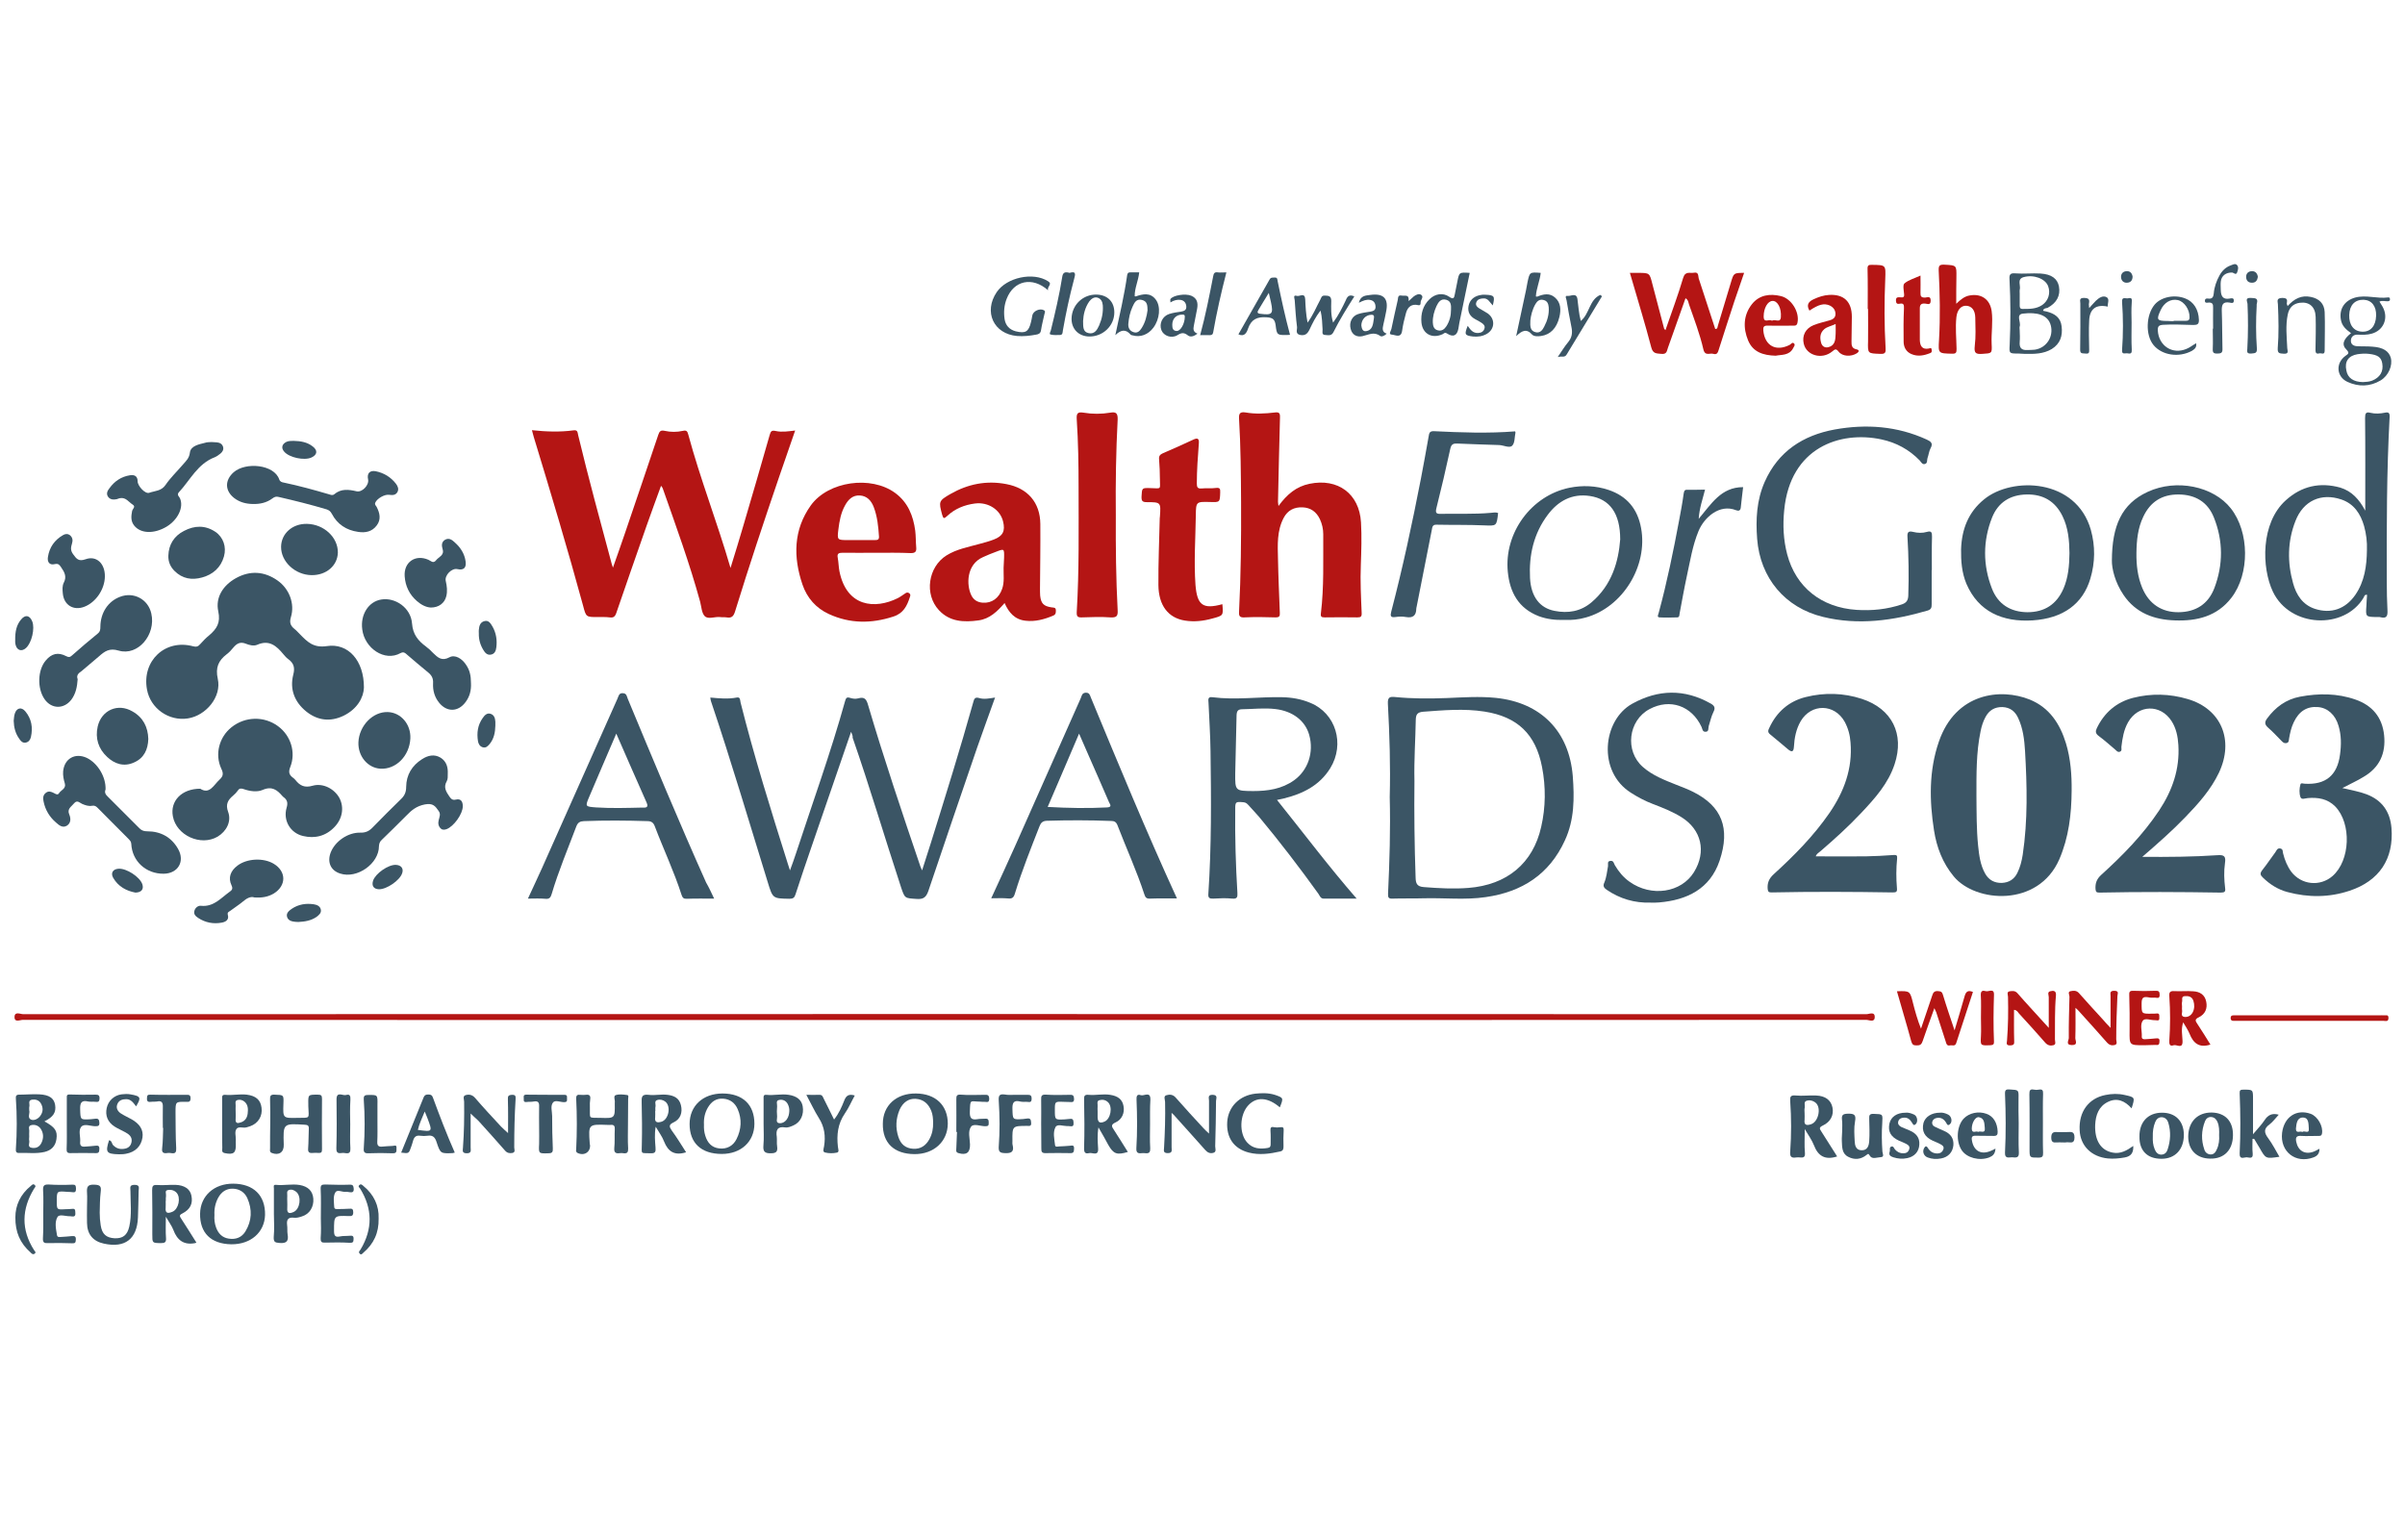 <?xml version="1.0" encoding="utf-8"?>
<!-- Generator: Adobe Illustrator 27.8.1, SVG Export Plug-In . SVG Version: 6.00 Build 0)  -->
<svg version="1.1" id="Layer_1" xmlns="http://www.w3.org/2000/svg" xmlns:xlink="http://www.w3.org/1999/xlink" x="0px" y="0px"
	 viewBox="0 0 1440 922" style="enable-background:new 0 0 1440 922;" xml:space="preserve">
<style type="text/css">
	.st0{fill:#B41514;}
	.st1{fill:#3B5565;}
</style>
<g>
	<path class="st0" d="M476.1,257.8c-3.3,9.5-6.4,18.7-9.6,27.8c-9.1,26.6-18,53.4-26.3,80.3c-0.9,3-2,4.4-5.2,3.8
		c-1.3-0.2-2.7,0-4-0.2c-3.1-0.3-6.9,1.5-9-0.5c-1.9-1.9-2-5.7-2.8-8.7c-6.3-23-14.5-45.4-22.4-67.9c-0.1-0.4-0.4-0.7-1-1.5
		c-2.9,8.1-5.8,15.7-8.5,23.5c-6.1,17.5-12.3,35.1-18.3,52.7c-0.8,2.3-1.8,2.9-4,2.6c-2.4-0.3-4.9-0.2-7.3-0.2c-6.8,0-6.8,0-8.6-6.9
		c-9.2-33.8-19.3-67.4-29.5-100.9c-0.4-1.3-0.7-2.5-1.1-4.1c8.5,0.9,16.7,1.2,24.9,0.1c2.6-0.4,2.4,1.4,2.8,3
		c6.2,25.8,13.2,51.4,20.1,77.1c0.1,0.4,0.2,0.7,0.7,2.1c2.7-7.6,5.1-14.4,7.4-21.2c6.6-19.4,13.2-38.8,19.7-58.2
		c0.7-2.1,1.4-3.1,3.9-2.5c3.6,0.8,7.3,0.8,10.9,0c2.2-0.5,2.7,0.3,3.2,2.2c7.2,26.7,17.3,52.4,25.3,79.9c2.7-8.8,5.2-16.7,7.5-24.7
		c5.4-18.4,10.8-36.7,16-55.1c0.6-2.2,1.3-2.7,3.6-2.2C468.2,258.9,471.9,258.3,476.1,257.8z"/>
	<path class="st1" d="M1240.4,473.5c-0.1,14.1-1.7,27.9-7.4,41.1c-12.6,28.8-50.2,26-63.2,10.2c-6.7-8.1-10.2-17.4-11.8-27.5
		c-2.8-17.9-3.1-35.8,2.9-53.2c10.1-29.3,37-32.2,54.4-25.2c11.8,4.8,18.1,14.5,21.7,26.2C1239.8,454.4,1240.5,463.9,1240.4,473.5z
		 M1183.4,476.9c0.1,9.9,0,19.7,1,29.5c0.6,5.8,1.3,11.5,4.2,16.7c2.2,3.9,5.6,5.7,10,5.6c4.2-0.2,7.4-2.1,9.3-6
		c1.7-3.4,2.6-7.1,3.2-10.8c3.1-20.7,2.6-41.4,1.4-62.2c-0.4-6.7-1.2-13.5-4.1-19.7c-1.8-4-4.8-6.4-9.4-6.6c-4.7-0.1-8,1.9-10.2,6
		c-1.4,2.6-2.3,5.4-2.9,8.4C1183.2,450.7,1183.4,463.8,1183.4,476.9z"/>
	<path class="st1" d="M509.6,438.2c-7.9,23-15.5,45-23.1,67.1c-3.5,10.1-6.9,20.2-10.2,30.3c-0.6,2-1.5,2.6-3.7,2.6
		c-9.9-0.2-9.9-0.1-12.9-9.9c-11.2-36.2-21.9-72.5-34-108.4c-0.2-0.6-0.3-1.3-0.4-2.2c5.4,0.5,10.6,1,15.8,0c2.3-0.5,2,1.7,2.3,2.9
		c8.2,32.6,18.2,64.6,28.3,96.6c0.3,1,0.7,2,1.3,4c1.4-3.8,2.5-6.8,3.5-9.9c10-30.5,20.9-60.6,29.5-91.5c0.5-1.7,0.9-2.6,3-1.9
		c1.5,0.5,3.3,0.7,4.8,0.3c3.9-1.1,5,0.5,6,4.1c9.6,32.5,20.4,64.5,31.3,96.6c0.2,0.5,0.4,0.9,1,2.3c2-6.1,3.7-11.5,5.4-16.9
		c8.7-27.9,17.4-55.8,25.3-84c0.5-2,1.1-3,3.5-2.3c3,0.9,6.1,0.2,9.5-0.3c-3.6,10.1-7.2,19.8-10.6,29.6
		c-9.8,28.7-19.7,57.4-29.3,86.1c-1.3,3.8-2.9,5.2-7,4.9c-7.2-0.5-7.1-0.2-9.4-7c-9.8-29.8-18.7-60-29-89.6
		C510.7,440.8,510.3,440.1,509.6,438.2z"/>
	<path class="st1" d="M217.9,411.8c-0.2,5.9-4,12.8-12.2,16.8c-7.9,3.8-15.6,2.9-22.4-2.6c-7-5.7-9.9-13.3-7.7-22
		c1.1-4.2,0.3-6.9-3-9.3c-1.1-0.8-2-1.8-2.9-2.9c-4.1-5-8.5-8.9-15.7-5.7c-2.1,0.9-4.7,0.2-6.7-0.6c-3.4-1.4-5.5-0.2-7.6,2.3
		c-1.2,1.5-2.5,2.9-4,4c-4.9,3.8-6.8,7.9-5.3,14.7c2.4,10.7-7,22-17.9,23.7c-11.4,1.8-22.5-6-24.5-17.4
		c-3.1-17.1,10.9-30.3,27.6-25.8c1.9,0.5,3,0.2,4.2-1.2c1.7-1.9,3.5-3.8,5.5-5.4c4.4-3.8,6.9-7.4,5.4-14.3
		c-1.8-8.3,2.8-15.5,10.4-19.8c8.5-4.8,17.2-4.3,25.2,1.4c7,5,10.3,13.9,7.9,21.8c-1,3.3-0.3,5.2,2.2,7.2c1.2,0.9,2.1,2.1,3.2,3.1
		c4.4,4.5,8,8.3,16.1,7.1C208.4,384.9,218,395.5,217.9,411.8z"/>
	<path class="st0" d="M765.5,303c5.1-7,10.7-11.7,18.6-13.3c16.9-3.5,29.8,5.9,30.8,23.1c0.5,8.5,0.2,17-0.1,25.5
		c-0.4,9.6,0.1,19.2,0.5,28.7c0.1,2.3-0.5,2.7-2.6,2.7c-6.5-0.1-13-0.1-19.5,0c-1.9,0-2.6-0.3-2.3-2.5c1.9-15.7,1.3-31.5,1.4-47.3
		c0-3.1-0.7-6.2-2-9c-2.1-4.4-5.5-6.9-10.4-7.1c-5.1-0.2-8.9,1.8-11.3,6.3c-4.1,7.8-3.6,16.2-3.4,24.6c0.2,10.8,0.7,21.6,1.1,32.3
		c0.1,2-0.3,2.7-2.6,2.7c-6.2-0.2-12.4-0.3-18.6,0c-3.3,0.2-3.3-1.3-3.2-3.7c1.1-21.7,1.3-43.4,1.2-65.2
		c-0.1-16.6-0.2-33.2-1.2-49.8c-0.2-3.2,0.3-4.6,4-4c5.7,1,11.6,0.7,17.4,0c2.4-0.3,3.2,0.2,3.1,2.9c-0.5,16.9-0.8,33.7-1.2,50.6
		C765.2,301,765.3,301.5,765.5,303z"/>
	<path class="st1" d="M832.1,477.3c0.5-18.6-0.1-37.3-1.1-55.9c-0.2-4.1,1.3-4.3,4.4-4c10.2,1,20.5,1,30.8,0.6
		c9.8-0.4,19.6-1.1,29.5-0.1c26.9,2.8,43.8,19.9,46,46.8c1,13.2,1,26.2-4.7,38.5c-9.3,20.4-25.7,30.9-47.4,34
		c-12.2,1.8-24.6,0.4-36.8,0.7c-6.3,0.2-12.7,0-19,0.2c-2.4,0.1-2.8-0.6-2.7-3C832,515.9,832.6,496.6,832.1,477.3z M846.9,467.7
		c-0.2,19,0,38.4,0.7,57.9c0.1,3.4,0.8,5.3,4.9,5.6c8.9,0.7,17.8,1.2,26.7,0.5c23.1-1.8,38.7-14.7,43.6-36.6
		c2.7-11.8,2.8-23.9,0.5-35.8c-3.8-19.7-14.7-30.1-34.5-33.2c-12.2-1.9-24.5-0.8-36.7,0.1c-3.4,0.3-4.3,1.6-4.4,4.7
		C847.5,443,846.6,455.1,846.9,467.7z"/>
	<path class="st0" d="M565.5,610.8c-183.9,0-367.9,0-551.8-0.1c-1.7,0-5.1,1.8-5-1.8c0.1-3.4,3.5-1.6,5.2-1.6
		c367.9-0.1,735.7-0.1,1103.6,0c1.7,0,5.1-1.8,5,1.8c-0.1,3.4-3.4,1.6-5.1,1.6C933.4,610.8,749.5,610.8,565.5,610.8z"/>
	<path class="st1" d="M764.6,479c15.9,19.8,30.8,39.7,47.7,59.1c-7,0-13.4,0-19.8,0c-1.8,0-2.3-1.7-3.1-2.9
		c-11.3-15.7-23-31-35.4-45.9c-2.1-2.5-4.4-4.8-6.5-7.2c-0.8-0.9-1.6-1.6-3-1.7c-4.8-0.4-4.9-0.3-4.9,4.5
		c-0.2,16.6,0.3,33.2,1.3,49.8c0.1,2.3,0,3.7-3.1,3.4c-3.7-0.4-7.6-0.2-11.3,0c-2.3,0.1-3.2-0.4-3-2.8c1.9-28.4,1.7-56.9,1.3-85.4
		c-0.1-9.7-0.8-19.4-1.2-29.1c-0.1-1.7-0.6-3.7,2.3-3.3c13.9,1.8,27.8-0.3,41.7,0c5.8,0.1,11.6,1.1,17,3.4
		c15.2,6.2,20.8,24.6,11.9,39.1c-6.5,10.5-16.6,15.4-28.1,18.2C767.3,478.4,766.3,478.7,764.6,479z M750.3,473.7
		c8.8,0,17.2-1.2,24.6-6.5c8.3-6,11.9-16.7,9-27.1c-2.4-8.6-10-14.3-20.2-15.5c-6.6-0.8-13.2,0-19.8,0.1c-2.7,0-3.4,1.1-3.5,3.6
		c-0.2,11.6-0.6,23.2-0.8,34.8C739.5,473.6,739.6,473.6,750.3,473.7z"/>
	<path class="st1" d="M1087.2,512.8c10,0,20,0.1,29.9,0c5.5-0.1,11.1-0.4,16.6-0.8c1.8-0.1,2.4,0.1,2.2,2.1
		c-0.6,5.9-0.6,11.9-0.1,17.8c0.2,2.3-0.5,2.5-2.7,2.5c-24.1-0.4-48.1-0.5-72.2,0c-1.7,0-2.3-0.2-2.5-2c-0.3-3.6,0.7-6.2,3.5-8.8
		c12.3-11.2,24-23,33.5-36.8c8.7-12.7,13.9-26.5,12.6-42.2c-0.3-4.4-1.4-8.5-3.5-12.4c-6.1-10.9-20-11-26.3-0.4
		c-2.8,4.8-3.8,10.1-4.1,15.5c-0.2,3-1.3,3.2-3.4,1.5c-3.6-3-7.2-6.1-10.9-9.1c-1.6-1.3-1.1-2.5-0.4-3.9
		c4.4-9.5,11.7-15.9,21.8-18.4c11.2-2.8,22.6-2.5,33.6,1.1c18,5.9,25.6,21,19.6,39.1c-3.8,11.6-11.8,20.5-20,29.2
		c-7.7,8.2-16,15.7-24.5,23C1088.9,510.7,1087.6,511.3,1087.2,512.8z"/>
	<path class="st1" d="M1282.7,513.1c15.8,0.1,30.5,0,45.1-1c4.1-0.3,5,0.8,4.4,4.8c-0.7,4.9-0.5,10,0.1,14.9
		c0.3,2.1-0.2,2.7-2.6,2.7c-24.2-0.4-48.4-0.5-72.6,0c-1.9,0-2.2-0.4-2.4-2.1c-0.2-3.4,0.6-5.9,3.3-8.4
		c12.9-11.7,25.1-24.1,34.8-38.7c7.9-11.9,12.4-24.8,11.5-39.2c-0.3-5.1-1.3-9.9-4-14.2c-6.6-10.4-20-10.1-26.1,0.6
		c-2.6,4.6-3.4,9.6-4,14.7c-0.1,1,0.5,2.3-0.8,2.9c-1.5,0.6-2.2-0.7-3.1-1.4c-3.2-2.7-6.3-5.5-9.7-8c-2-1.5-2-2.8-1.1-4.7
		c4.5-9.3,11.7-15.5,21.6-18.1c11-2.8,22-2.5,32.8,0.7c20.1,5.9,27.9,24.6,18.7,44.1c-4.9,10.3-12.4,18.6-20.2,26.7
		C1300.8,497.3,1292.2,504.9,1282.7,513.1z"/>
	<path class="st1" d="M1402.5,471.9c5.6,1.3,10.1,2.1,14.4,3.7c9.3,3.5,14.2,10.4,15,20.2c1.5,18.5-7.3,31.7-25.1,37.6
		c-12.3,4.1-24.7,4.1-37.1,0.8c-5.7-1.5-10.6-4.6-14.8-8.7c-1.5-1.4-1.9-2.5-0.4-4.4c2.8-3.5,5.2-7.2,7.9-10.8c0.7-1,1.1-2.6,3-2.2
		c1.7,0.4,1.3,1.8,1.6,2.9c1,4,2.5,7.7,4.9,11c6,7.9,17.2,9.1,24.7,2.6c10.7-9.3,11.5-31.5,1.6-41.7c-4.6-4.6-10.2-5.5-16.4-5
		c-1.5,0.1-3.8,1.2-4.4-0.6c-0.8-2.3-0.7-5.1,0-7.6c0.3-1.1,1.7-0.4,2.5-0.4c12.6,0.8,19.6-5,21.2-17.5c0.8-5.8,0.8-11.6-0.9-17.2
		c-1.9-6.6-6.6-10.8-12.4-11.2c-6.5-0.5-11.3,2.5-14.4,9.1c-1.5,3.1-2.2,6.3-2.8,9.7c-0.2,1.1,0,2.5-1.7,2.8c-1.3,0.2-2-0.5-2.8-1.3
		c-2.7-2.7-5.2-5.5-8.1-8c-2-1.8-2.2-3.2-0.6-5.4c5-6.8,11.3-11.5,19.7-13.1c11.2-2.1,22.3-2.1,33.2,1.7
		c10.1,3.5,16.1,10.6,17.2,21.4c1.1,10.8-2.7,19.3-12.3,24.9C1411.5,467.5,1407.4,469.3,1402.5,471.9z"/>
	<path class="st1" d="M119.9,472.3c5.6,3.6,8-2.2,11.6-5.5c2.3-2.1,2.3-3.8,1-6.5c-4-8.6-1.3-18.9,6.1-24.8
		c8.1-6.5,19.5-6.8,27.8-0.7c7.7,5.6,10.9,15.7,7.4,24.5c-1.2,3-0.7,4.7,1.6,6.4c0.5,0.4,1.1,0.8,1.5,1.4c2.7,3.4,5.5,4.8,10.3,3.4
		c6.3-1.8,13.2,2,16.1,7.5c2.8,5.5,1.8,12.2-3,17.2c-5.2,5.5-11.8,7.1-18.9,5.4c-7.6-1.8-12-9.3-9.8-16.9c0.9-3,0.4-4.8-2-6.5
		c-0.2-0.2-0.4-0.4-0.6-0.6c-3.1-3.6-6.2-6-11.7-3.6c-3.4,1.5-7.8,0.8-11.5-0.5c-1.5-0.5-2.5-0.5-3.4,0.9c-0.8,1.1-1.7,2.1-2.8,3
		c-3.1,2.6-4.7,5.2-3,9.8c2.1,5.7-1,11.6-6.3,14.8c-10.1,5.9-24.7-0.7-26.8-12.2C101.8,479.7,108.7,472.3,119.9,472.3z"/>
	<path class="st0" d="M601.5,361.1c-4.4,5.1-9,9.5-15.6,10.4c-8.7,1.2-17.2,0.9-23.7-6.1c-8.9-9.5-6.5-25.9,4.5-32.8
		c6.1-3.8,13-5,19.8-6.9c2.9-0.8,5.7-1.5,8.5-2.6c5.5-2.1,7-5.1,5.6-10.8c-1.7-7.1-8.9-11.8-16.8-10.8c-6.3,0.8-12,3.1-16.7,7.5
		c-1.8,1.7-2.3,1.7-3-0.8c-2.1-7.9-2.1-8.3,5-12.4c10.5-6,21.6-8.2,33.5-5.9c12.7,2.4,20.2,11,20.3,23.9c0.1,12.8-0.1,25.6-0.2,38.5
		c0,1.5,0,3,0.1,4.4c0.5,4.7,2.1,6.3,6.8,7c1.2,0.2,2.6-0.1,2.6,1.8c0,1.4,0,2.5-1.7,3.2c-5.3,2.2-10.7,3.7-16.5,3
		C607.6,371,604,366.8,601.5,361.1z M600.9,340c0.1-2,0.2-4,0.3-6.1c0.1-5.4,0.1-5.4-4.8-3.5c-2.6,1-5.3,2-7.8,3.2
		c-10.1,4.4-10,16.8-7,22.9c1.3,2.7,3.7,4.2,6.8,4.4c5.4,0.4,9.7-2.7,11.6-8.2C601.5,348.6,600.8,344.2,600.9,340z"/>
	<path class="st1" d="M1156.6,341.4c0,6.8,0,13.5,0,20.3c0,1.9-0.1,3.2-2.4,3.9c-20.6,6-41.5,9-62.7,3.8
		c-22.7-5.5-37.6-23.3-39.4-46.7c-0.9-11.7-0.3-23.2,4.5-34.1c8.1-18.3,22.9-27.9,41.9-31.4c18.8-3.4,37.4-2.1,55.1,6
		c2.6,1.2,4,2.3,2.3,5.3c-0.9,1.7-1.1,3.9-1.8,5.8c-0.4,1.2,0.1,3-1.4,3.5c-1.6,0.6-2.4-1-3.2-2c-6.4-6.6-14.1-10.8-23.1-12.7
		c-24.5-5.2-54.5,4.7-58.1,42.4c-0.9,8.9-0.5,17.8,1.8,26.5c5.2,19.6,20.4,31.8,41.5,33.2c9.2,0.6,18.3-0.3,27.2-3.3
		c2.6-0.9,3.7-2.3,3.8-5.3c0.4-11.8,0.2-23.5-0.5-35.2c-0.2-2.9,0.8-3.5,3.3-2.9c2.8,0.7,5.7,0.8,8.4,0c2.8-0.8,3,0.5,3,2.9
		c-0.2,6.6-0.1,13.2-0.1,19.8C1156.7,341.4,1156.7,341.4,1156.6,341.4z"/>
	<path class="st1" d="M427.6,538.1c-5.9,0-11.1-0.1-16.4,0.1c-1.9,0.1-2.5-0.6-3.1-2.3c-4.5-14-10.8-27.3-16-41
		c-0.8-2.2-2-3.2-4.4-3.2c-12.7-0.4-25.4-0.5-38.1,0c-2.3,0.1-3.6,0.8-4.5,3.1c-5.1,13.5-10.7,26.8-14.8,40.6
		c-0.6,2.1-1.4,3.1-3.9,2.8c-3.2-0.3-6.4-0.1-10.3-0.1c2.9-6.3,5.7-12.2,8.4-18.2c15.1-33.8,30.1-67.7,45.2-101.5
		c0.7-1.5,0.8-3.5,3.3-3.3c2.3,0.1,2.3,2,2.9,3.4c15.3,36.8,30.6,73.6,46.9,110C424.5,531.4,425.9,534.5,427.6,538.1z M369,439.3
		c-5.6,13.1-10.9,25.3-16.1,37.6c-2.6,6.1-2.6,6.1,4,6.6c9.2,0.6,18.3,0.3,27.5,0.1c1.5,0,4.3,0.5,2.8-2.9
		C381.2,467.1,375.2,453.6,369,439.3z"/>
	<path class="st1" d="M704.7,538c-5.6,0-10.8-0.1-16.1,0.1c-2.1,0.1-2.8-0.6-3.4-2.5c-4.6-14.1-10.8-27.6-16.1-41.4
		c-0.8-2.1-2-2.6-3.9-2.6c-12.8-0.5-25.6-0.5-38.5-0.1c-2.4,0.1-3.5,1.2-4.3,3.3c-5.2,13.3-10.5,26.5-14.7,40.2
		c-0.7,2.4-1.6,3.3-4.2,3c-3.2-0.3-6.4-0.1-10-0.1c4.9-10.7,9.8-21.1,14.4-31.5c13.1-29.4,26.1-58.9,39.2-88.3
		c0.6-1.4,0.7-3.2,3-3.3c2.3-0.1,2.5,1.6,3.1,3C669.9,458.1,686.4,498.1,704.7,538z M627.3,483.2c12.2,0.7,23.9,0.9,35.6,0.3
		c3.2-0.2,1.7-1.9,1.1-3.2c-4.2-9.8-8.5-19.5-12.8-29.3c-1.6-3.7-3.2-7.3-5.1-11.7C639.7,454.4,633.6,468.5,627.3,483.2z"/>
	<path class="st0" d="M524.7,331c-6.8,0-13.5,0.1-20.3,0c-2.2,0-3.3,0.5-2.8,3c0.5,2.6,0.5,5.4,1,8c4.3,21.6,21.4,22.9,34.9,16.2
		c1.6-0.8,3-1.9,4.4-2.8c0.8-0.6,1.6-0.9,2.6-0.1c0.8,0.7,0.6,1.4,0.3,2.2c-1.7,5.3-3.9,9.8-9.9,11.7c-13.1,4.3-26,4.3-38.6-1.5
		c-7.7-3.5-13.1-9.7-15.8-17.6c-5.6-16.5-5.5-32.8,5-47.5c10.5-14.5,36.1-18,50.5-7.4c7.6,5.6,10.8,13.6,12,22.6
		c0.4,3.3,0.3,6.7,0.6,10.1c0.2,2.4-0.6,3.3-3.2,3.3C538.5,330.9,531.6,331,524.7,331z M513.7,323.4c3.4,0,6.7,0,10.1,0
		c1.5,0,2.6-0.1,2.5-2.1c-0.4-6.1-1-12.1-3.2-17.8c-1.5-3.8-4-6.5-8.2-6.8c-4.3-0.3-7,2.4-8.9,5.9c-2.5,4.4-3.4,9.4-4,14.3
		c-0.8,6.5-0.7,6.5,5.7,6.5C509.7,323.4,511.7,323.4,513.7,323.4z"/>
	<path class="st1" d="M1416.2,305.8c0-19.1,0.1-37.3-0.1-55.5c0-2.8,0.5-3.8,3.2-3.1c2.9,0.7,5.9,0.5,8.8-0.1c2-0.4,2.8,0.1,2.7,2.5
		c-1.8,32.9-1.8,65.9-1.7,98.8c0,5.7,0.1,11.3,0.4,17c0.2,3.3-0.4,5.2-4.2,4.2c-0.6-0.2-1.3-0.1-2-0.1c-6.9-0.1-6.9-0.1-6.4-6.9
		c0.1-2.1,0.2-4.2,0.4-6.4c-1.6-0.3-1.7,1-2.1,1.7c-11.5,19.3-44,18-54.3-3.6c-6.8-14.3-7.4-41.1,7.7-54.7c9.5-8.6,20.5-11,32.7-7.6
		C1408.1,294.1,1412.6,299,1416.2,305.8z M1417.2,329.4c0.2-4.9-0.4-9.7-1.7-14.4c-2.1-7.3-6-13.3-13.6-15.9
		c-12.1-4.1-22.8,0.7-27.5,12.9c-4.8,12.2-4.9,24.8-1.4,37.3c1.9,6.9,5.7,12.9,13.1,15.3c9.7,3.1,18.2,0.1,24.1-8.3
		C1415.8,348.2,1417.1,338.9,1417.2,329.4z"/>
	<path class="st1" d="M988.3,540.5c-9.6,0.3-18.4-2.3-26.3-7.7c-1.8-1.2-2.3-2.4-1.4-4.3c1.3-3.1,1.6-6.5,2.2-9.8
		c0.2-1.2-0.7-3,1.5-3.2c1.9-0.2,2,1.6,2.6,2.6c2.3,3.9,5.1,7.3,8.8,9.9c13,9.3,31,6.6,38.6-5.8c7.5-12.2,4.5-25.4-7.6-32.9
		c-5.3-3.3-11.1-5.6-16.9-7.8c-4.7-1.8-9.1-4.1-13.3-6.8c-20.1-12.7-17-43.4,0.8-53.3c15.5-8.6,31.3-9,47-0.1
		c2.3,1.3,2.9,2.6,1.6,5.1c-1.3,2.6-1.9,5.6-2.8,8.4c-0.4,1.3,0.3,3.4-2,3.4c-1.8,0-1.8-1.8-2.3-2.9c-5.9-12.7-18.9-17.2-31.1-10.7
		c-12.8,6.8-15,25.1-4,34.7c5.8,5.1,12.9,7.8,19.9,10.6c3.5,1.4,7.1,2.7,10.4,4.4c16.8,8.5,22.2,21.5,15.6,41.1
		c-5.7,16.9-19.5,23.6-36.3,25C991.5,540.6,989.9,540.5,988.3,540.5z"/>
	<path class="st0" d="M668.1,308.7c-0.1,18.9,0.1,37.8,1.1,56.7c0.2,3.5-0.6,4.5-4.3,4.3c-5.6-0.4-11.4-0.2-17,0
		c-2.7,0.1-3.3-0.5-3.2-3.2c1.5-25,1.1-49.9,1.1-74.9c0-13.5-0.2-27-1.1-40.5c-0.2-3.3,0.3-4.6,4-4c5.3,0.9,10.8,0.9,16.1,0
		c3.5-0.6,4.5,0.4,4.4,4.1C668.2,270.3,667.9,289.5,668.1,308.7z"/>
	<path class="st0" d="M731.9,361.8c0.6,6.9,0.6,6.8-6.1,8.6c-5.4,1.5-10.9,2.1-16.4,1.2c-9.9-1.6-15.7-9-15.8-21.3
		c-0.1-13.3,0.5-26.7,0.8-40.1c0-0.3,0.1-0.5,0.1-0.8c0.6-8.6,0.6-8.7-7.8-8.7c-2.7,0-3.3-0.7-3.2-3.4c0.3-5.2,0.1-5.2,5.7-5
		c6.4,0.2,5.3,0.9,5.3-5.2c0-4-0.2-8.1-0.5-12.1c-0.2-2,0.6-2.8,2.3-3.6c6.1-2.6,12.1-5.3,18.1-8.1c2.7-1.3,3.7-0.7,3.4,2.4
		c-0.6,7.9-1.2,15.9-1.2,23.9c0,2.2,0.5,3.1,2.9,2.9c2.8-0.3,5.7,0.1,8.5-0.3c2.4-0.3,2.7,0.5,2.6,2.6c-0.2,6-0.1,6-6.2,5.8
		c-8.2-0.2-8.3-0.2-8.4,8c-0.2,13.9-1.2,27.8-0.2,41.7C716.8,362.4,720.2,365,731.9,361.8z"/>
	<path class="st1" d="M1174.2,328.9c0.4-11.9,4.3-22.2,13.8-29.9c16.7-13.7,55.1-12.6,63.9,18.3c2.7,9.7,2.6,19.5-0.3,29.2
		c-4.5,15.1-16.2,23.8-34.6,25c-18,1.1-32.4-5.2-39.6-21.9C1174.6,342.9,1174.1,335.9,1174.2,328.9z M1239.1,331.2
		c-0.1-7.5-0.7-15.1-4.2-22.2c-4.4-8.9-11.6-13.1-21.5-12.9c-9.9,0.2-17,4.8-20.6,13.7c-5.6,14.1-5.6,28.6-0.1,42.7
		c3.6,9.3,11.1,14,21.2,14.1c10.3,0,17.5-4.7,21.6-14.1C1238.4,345.8,1239,338.7,1239.1,331.2z"/>
	<path class="st1" d="M1264.5,335.6c0.1-20.7,5.8-33.9,21.5-41.1c17.1-7.9,39.2-3.4,49.7,9.9c11.2,14.2,11.4,39.2,0.4,53.5
		c-8.6,11.2-20.7,14.1-33.9,13.6c-12.4-0.4-23.4-4.4-30.7-15.2C1266.3,348.7,1264.4,340.3,1264.5,335.6z M1279.2,331.1
		c-0.1,7.2,0.7,14.3,3.5,21c4,9.5,11.6,14.6,21.7,14.5c10.3-0.1,17.7-4.8,21.4-14.3c5.4-14.1,5.4-28.5-0.3-42.6
		c-3.7-9.1-11-13.5-21-13.6c-10-0.1-17,4.4-21.2,13.3C1280,316.3,1279.3,323.6,1279.2,331.1z"/>
	<path class="st1" d="M936.8,371.2c-5.4,0.2-10.5-0.4-15.4-2.2c-12.2-4.7-17.4-14.3-18.6-26.6c-2.3-23.2,14-45.6,36.8-50.3
		c7.9-1.6,15.9-1.3,23.6,1.3c10.9,3.7,17.3,11.3,19.4,22.8c4.2,22.7-11,47.5-33.2,53.6C945.2,371,941,371.4,936.8,371.2z M970.1,323
		c0-15.7-6.3-24.2-18.2-26c-10.7-1.6-19,3-25.2,11.3c-8.4,11.2-11.3,24.1-10.6,37.8c0.6,11.3,5.9,18,14.7,19.7
		c8,1.6,15.6,0.4,22.1-5.1C965.2,350.3,969.1,336.1,970.1,323z"/>
	<path class="st1" d="M907.2,258.3c0.1,0.5,0.2,0.6,0.2,0.7c-0.6,2.7-0.3,6.3-2,7.9c-1.6,1.6-5.1-0.3-7.8-0.4
		c-8.4-0.3-16.7-0.5-25.1-0.9c-2.3-0.1-3.5,0.4-4.1,3c-2.6,12-5.4,23.9-8.4,35.9c-0.6,2.6,0,3.3,2.6,3.2c10-0.2,20,0.3,30-0.6
		c1.4-0.1,2.9-0.5,4.4,0.1c-0.9,8-0.9,7.7-8.5,7.4c-9.4-0.4-18.9-0.2-28.4-0.4c-2.5-0.1-2.5,1.6-2.8,3.1c-3,15.3-6,30.7-9.1,46.1
		c-0.1,0.4-0.2,0.8-0.2,1.2c-0.1,4-2,5.6-6.1,4.9c-2.1-0.4-4.3-0.3-6.5,0c-2.9,0.4-3-0.8-2.4-3.2c6.9-26.4,12.6-53,17.8-79.8
		c1.6-8.3,3.1-16.7,4.6-25.1c0.3-1.9,0.5-3.3,3.1-3.2C874.9,259,891.1,259.6,907.2,258.3z"/>
	<path class="st1" d="M63.2,472.8c-0.8,1.8,0.1,3.1,1.5,4.4c6.3,6.3,12.6,12.6,18.9,18.9c1.3,1.3,2.7,1.7,4.6,1.7
		c8,0,14.4,3.5,18.4,10.5c4.3,7.5,0,14.8-8.6,14.9c-10.6,0.1-18.9-7.5-19.4-17.9c-0.1-1.5-0.9-2.1-1.7-3
		c-6.1-6.1-12.2-12.2-18.3-18.4c-1-1-1.8-1.7-3.5-1.4c-2,0.4-4-0.3-5.9-1.1c-1.6-0.7-3-2.6-4.9-0.3c-1.6,2-4.3,3.2-2.8,6.7
		c0.9,2.1,1.1,5-1.4,6.6c-2.6,1.6-4.7-0.2-6.5-1.8c-3.9-3.3-6.5-7.6-7.5-12.6c-0.4-1.8-0.5-3.8,1.3-5.2c1.7-1.4,3.3-0.7,4.9,0.1
		c1.1,0.6,2.3,1.4,3.1,0c1.2-1.9,4.3-2.6,3.4-5.8c-0.7-2.3-1.2-4.7-1-7.2c0.7-7.6,7.1-11.3,14.1-8.1C58.5,457,63.5,465.2,63.2,472.8
		z"/>
	<path class="st1" d="M151.3,301.8c-4-0.1-7.7-1-11-3.5c-5.7-4.4-5.8-10.7-0.4-15.5c7.2-6.3,24.3-4.7,27.3,4.3
		c0.5,1.4,1.6,1.7,2.8,1.9c9.1,1.9,18.1,4.4,27,7c1,0.3,2.1,0.8,3.1,0c4.1-3.5,8.7-2.9,13.4-1.8c3.3,0.8,7.6-3.7,6.9-7.1
		c-0.8-3.6,1-5.6,4.6-4.9c4.9,1,9,3.5,12.1,7.5c1.1,1.5,1.8,3.1,0.9,4.9c-1.1,2-3,2-5,1.7c-2.8-0.4-7.3,2.3-8.3,4.7
		c-0.5,1.2,0.4,1.8,0.8,2.5c1.9,3.7,2.8,7.5,0.1,11.1c-2.8,3.8-6.8,4.6-11.2,3.9c-7-1-12.4-4.5-15.7-10.8c-0.8-1.5-1.7-2.2-3.2-2.7
		c-9.4-2.8-19-5.2-28.6-7.4c-1.5-0.4-2.5-0.1-3.7,0.8C159.6,301.1,155.6,301.9,151.3,301.8z"/>
	<path class="st1" d="M268.1,463.3c0,1.6,0.1,3.2-0.6,4.5c-2.1,3.6-0.4,6.3,1.6,9.2c1,1.4,1.8,2.3,3.9,1.8c3-0.7,4.1,1.2,4.1,4
		c0,4.6-5.4,12.1-9.7,13.7c-1.2,0.4-2.4,0.6-3.4-0.3c-1.6-1.4-1.8-3.3-1.3-5.2c0.4-1.8,1.3-3.4,0-5.3c-2.1-3-3.4-4.9-8.3-4
		c-5.1,1-8,3.5-11.1,6.7c-4.8,4.9-9.8,9.7-14.7,14.5c-1.2,1.1-1.6,2.2-1.7,3.8c0,10.5-13.1,19.7-23.2,16.4
		c-5.7-1.8-7.9-6.8-5.7-12.6c2.6-6.7,10.3-12.1,17.8-11.9c3.2,0.1,5.3-1,7.4-3.2c5.6-5.7,11.2-11.4,16.9-16.9
		c2.2-2.1,3.1-4.2,3.1-7.4c0.1-7.1,3.5-12.7,9.5-16.5c3.4-2.2,7.3-3.2,11.1-0.9C267.3,455.9,268.3,459.4,268.1,463.3z"/>
	<path class="st1" d="M46.5,406.7c-0.3,4.5-1.1,8.7-3.8,12.3c-4.5,5.8-11.9,5.6-16-0.3c-4.5-6.4-4.2-17.5,0.7-23.2
		c3.5-4.2,7.4-5.1,12.2-2.6c1.5,0.8,2.3,0.7,3.5-0.4c5.1-4.5,10.2-8.9,15.4-13.1c1.5-1.2,1.6-2.5,1.6-4.2
		c0.1-8.3,4.6-15.1,11.7-17.8c8.2-3.2,16.9,1.4,18.8,10c2.9,12.6-8,25.6-19.5,22.2c-5.6-1.7-8.4,0.4-11.8,3.4c-3.5,3-7,6-10.5,8.9
		C47,403.1,45.6,404.4,46.5,406.7z"/>
	<path class="st1" d="M282,409.1c0.2,4.2-0.7,8-3.3,11.4c-4.4,5.9-11.1,6-15.7,0.4c-2.8-3.4-3.9-7.4-3.7-11.7
		c0.2-2.9-0.8-4.8-2.9-6.5c-4.3-3.5-8.5-7.1-12.7-10.7c-1.1-1-2-1.9-3.9-0.9c-9.5,5.3-21.5-2.9-22.9-14.2
		c-1.2-8.9,3.8-16.7,11.4-17.9c8.4-1.4,17.7,5,18.4,14.3c0.5,6.7,3.7,10.4,8.4,13.9c1.5,1.1,2.9,2.4,4.2,3.8
		c2.8,2.7,5.2,5.1,9.8,2.6c3.3-1.8,7.6,0.7,10.1,4.7C281.2,401.3,282,404.5,282,409.1z"/>
	<path class="st0" d="M975.9,163.4c2,0,3.5,0,5,0c6.9,0,6.8,0.1,8.5,6.8c2.3,8.9,4.7,17.7,7,26.6c0.1,0.2,0.3,0.4,0.8,0.9
		c3.6-10.5,7.5-20.8,10.6-31.3c1.3-4.3,4.1-2.6,6.5-3.1c2.9-0.5,2.4,1.9,2.8,3.4c3.3,10.1,6.6,20.2,9.9,30.3c1.6,0,1.3-1.2,1.6-2
		c2.6-8.6,5.2-17.3,7.8-25.9c1.7-5.6,1.6-5.7,7.9-5.7c-2,5.8-4,11.5-5.9,17.2c-3.2,9.6-6.2,19.2-9.3,28.8c-0.5,1.5-0.9,3.2-3.2,2.5
		c-2-0.7-5,1.6-6-2.7c-2.1-9.2-5.5-18-8.6-26.9c-0.4-1.2-0.4-2.7-2.1-3.7c-3.5,9.9-7,19.8-10.5,29.6c-0.7,1.9-0.6,4.1-4,3.7
		c-2.9-0.3-5,0-6-3.9c-3.6-13.8-7.8-27.4-11.8-41.2C976.6,165.8,976.3,164.7,975.9,163.4z"/>
	<path class="st1" d="M126.7,264.7c1.2,0.1,2.3,0.1,3.3,0.2c1.7,0.2,3.1,1,3.6,2.8c0.4,1.6-0.4,2.9-1.6,3.9c-1,0.8-2.2,1.7-3.4,2.2
		c-10.3,3.9-14.7,13.7-21.6,21.1c-0.6,0.7-0.6,1.4-0.1,2.2c0.3,0.4,0.7,0.9,0.9,1.4c2.3,5.3-1.3,12.8-8.1,16.9
		c-7.4,4.4-15.4,4.2-19.3-0.6c-2.2-2.7-1.9-5.7-1.3-8.8c0.3-1.3,2.3-2.6,0.4-3.8c-2.4-1.5-4.1-4.5-7.6-3.9c-0.7,0.1-1.3,0.4-1.9,0.6
		c-1.9,0.4-3.9,0.4-5.2-1.3c-1.4-1.9-0.5-3.7,0.7-5.2c3-4.2,7.1-7,12.3-7.8c2.6-0.4,4.6,0.4,4.6,3.6c0,2.8,4.5,7.7,6.9,6.9
		c3.4-1.2,7.3-1,9.8-4.7c3-4.4,7-8.2,10.5-12.3c1.8-2.1,3.7-3.7,4.1-7.1c0.5-4,5.3-4.9,8.9-5.8C124,264.7,125.4,264.8,126.7,264.7z"
		/>
	<path class="st1" d="M1020.9,293.2c-1.4,5.7-3.4,11-3.8,17.5c7.6-9,13.4-19,26.6-19c-0.5,4.3-1,8.2-1.4,12.2
		c-0.2,2-1.4,2.2-2.9,1.6c-9.8-3.9-19,4.3-22.4,12.5c-3.6,8.7-5,17.9-7,27c-1.6,7.4-2.9,14.8-4.3,22.2c-0.2,1,0,2.5-1.5,2.5
		c-3.5,0.1-7,0.2-10.5,0c-1.8-0.1-0.8-1.6-0.6-2.5c5-18.4,8.8-37,12.3-55.7c1-5.3,2-10.6,2.7-15.9c0.3-1.9,0.7-2.5,2.7-2.3
		C1014,293.4,1017.2,293.2,1020.9,293.2z"/>
	<path class="st0" d="M1171.3,181.9c2.7-2.6,5-4.5,8.2-5c6.9-1.2,12,2.4,13,9.3c0.9,6.6-0.3,13.2,0,19.8c0.3,5.8,0.1,5.5-5.5,5.9
		c-4.1,0.3-5.1-0.5-4.6-4.8c0.7-5.6,0.4-11.3,0.3-17c-0.1-4.4-2.2-6.8-5.3-7c-3.2-0.2-5.5,2.4-6,6.8c-0.7,6.3,0,12.7,0.1,19
		c0,2.2-0.2,3-2.8,2.9c-8.2-0.2-8.2-0.1-7.7-8.3c0.8-13.9,0.5-27.8-0.2-41.6c-0.1-3,0.6-3.5,3.5-3.4c7.2,0.4,7.2,0.3,7.1,7.4
		C1171.3,171,1171.3,176.1,1171.3,181.9z"/>
	<path class="st1" d="M152.3,537.4c-2.3-0.8-4.7,0.6-6.9,2.5c-2.4,2-5,3.6-7.5,5.5c-0.8,0.6-1.9,0.8-1.5,2.4c0.9,3-1.3,4.3-3.7,4.7
		c-5,0.9-9.7,0-14-2.8c-1.5-1-2.9-2.2-2.3-4.3c0.5-1.9,2.3-3.2,3.9-3c7.6,0.8,11.9-4.6,17.2-8.4c1.4-1,2.1-1.8,1.1-3.9
		c-2.1-4.5-0.6-8.6,3.5-11.7c5.7-4.4,15.7-4.9,21.9-1.1c7.5,4.6,7.5,13,0,17.7C160.5,537.1,156.9,537.7,152.3,537.4z"/>
	<path class="st1" d="M258,363.8c-2.8-0.1-5.8-1.6-8.4-3.9c-4.5-3.9-6.9-9-7.3-14.8c-0.6-8.5,6.4-13.3,14.2-9.9
		c1.4,0.6,2.9,2.5,4.6,0.3c1.6-2.1,5.1-2.9,3.9-6.7c-0.6-2-0.8-4.4,1.7-5.7c2.4-1.2,4.2,0.4,5.7,1.8c3.4,3,5.8,6.8,6.4,11.4
		c0.5,3.8-1.3,5.3-4.9,4.5c-3.4-0.8-7.8,3.7-7,7.1c0.7,3.1,1.1,6.1,0.3,9.2C266.2,361.1,262.8,363.8,258,363.8z"/>
	<path class="st1" d="M245.7,442.2c-0.5,10.5-8.7,18.7-18,18.1c-7.6-0.5-13.4-7.5-13.1-15.8c0.4-9.9,8.7-18.5,17.7-18.1
		C240.1,426.7,246.1,433.8,245.7,442.2z"/>
	<path class="st1" d="M62.8,345.2c-0.1,7.6-5.3,15.4-12.2,18.1c-6.6,2.6-12.4-1-13-8c-0.2-2.2-0.4-4.4,0.6-6.4
		c1.9-3.6,0.4-6.3-1.6-9.2c-1-1.4-1.6-2.4-3.8-1.9c-3.2,0.8-4.6-1.3-4.1-4.3c0.9-5.8,4-10.2,9.1-13.1c1.3-0.8,2.9-0.9,4.2,0.2
		c1.5,1.3,1.7,3.1,1.1,4.9c-0.7,2.3-1,4.1,0.7,6.4c2,2.7,3.2,4.5,7.4,3C57.8,332.5,62.9,337.5,62.8,345.2z"/>
	<path class="st1" d="M88.8,442.5c-0.2,6.4-2.6,11.5-8.6,14.1c-6,2.7-11.5,0.9-16-3.3c-5.3-4.9-7.3-11.2-5.7-18.3
		c2.3-9.8,12.1-14.1,20.8-9C85.7,429.6,88.6,435.4,88.8,442.5z"/>
	<path class="st1" d="M100.8,332.8c0.2-6.8,3.5-11.9,9.4-14.9c6.3-3.3,12.7-3.5,18.8,0.6c4.7,3.2,6.7,9,5.1,14.7
		c-1.9,6.7-6.6,10.8-13.1,12.6c-6.1,1.7-11.8,0.8-16.5-3.9C102,339.4,100.7,336.4,100.8,332.8z"/>
	<path class="st1" d="M186.6,344.4c-9.8-0.1-18.4-8-18.3-17c0.1-7.9,6.8-13.9,15.5-13.7c10.2,0.2,18.6,8.1,18.5,17.2
		C202.1,338.7,195.4,344.5,186.6,344.4z"/>
	<path class="st1" d="M1223.3,186.1c0.8,0.2,1.5,0.3,2.3,0.5c4.6,1.2,8.2,3.5,8.8,8.8c0.7,5.7-0.8,10.4-5.9,13.6
		c-5,3-10.5,3-16.1,2.9c-1.3,0-2.7-0.2-4-0.2c-5.4,0-5.4,0-5.1-5.2c0.6-13.1,0.6-26.2-0.1-39.2c-0.2-2.9,0.4-3.9,3.6-3.6
		c5,0.4,10-0.2,15,0.1c6.6,0.4,10.1,3.1,11,7.7c1,5.5-1.3,9.9-6.9,12.9C1224.9,184.6,1223.6,184.6,1223.3,186.1z M1209.3,197.9
		C1209.3,197.9,1209.4,197.9,1209.3,197.9c0.1,2.3,0.2,4.6,0,6.9c-0.3,3.5,1.1,5,4.6,4.8c1.5-0.1,3,0,4.4-0.2c7-1,11.4-7.8,9.6-14.6
		c-1.7-6.4-8.4-8-16.7-7c-4.4,0.5-1,5.2-1.9,7.7C1209.1,196.2,1209.3,197.1,1209.3,197.9z M1209.3,175.6c0,2.4,0,4.8,0,7.3
		c0,1.2,0.2,2.1,1.7,2.1c4.1,0,8.1,0.1,11.7-2.3c3.8-2.6,5.2-7.2,3.6-11.4c-1.7-4.4-8.6-7.1-14.8-5.3c-4,1.2-1.4,5.1-2.2,7.6
		C1209.2,174.2,1209.3,174.9,1209.3,175.6z"/>
	<path class="st0" d="M1083.4,186c-2-3.5-0.5-5.4,2.5-6.8c3-1.4,6-2.4,9.3-2.6c8.9-0.5,13.6,4.1,13.6,13.1c0,4.9-0.2,9.7-0.2,14.6
		c0,2.1-0.1,4.3,3,4.9c1.7,0.3,1.7,1.4,0.1,2.4c-3.4,2.1-8.5,1.9-10.8-1c-1.6-2.1-2.3-1.4-3.9-0.1c-6.1,5-15.4,2.4-17-4.7
		c-1.1-4.8,1-9.1,5.9-11.1c3-1.2,6.2-1.9,9.3-2.8c1.9-0.5,3.7-1.4,3.8-3.6c0.1-2.5-1.2-4.3-3.5-5.4
		C1092.1,181.5,1089.1,182.2,1083.4,186z M1099.1,194c-2.7,1.3-5,1.6-6.8,3.1c-2.8,2.4-2.7,5.5-1.8,8.5c0.6,1.8,2.2,2.8,4.2,2.3
		c3.4-0.8,4.2-3.5,4.3-6.5C1099.2,199.1,1099.1,196.9,1099.1,194z"/>
	<path class="st1" d="M1407.7,199.5c-2.9-2.1-5.5-4.3-6.1-8.1c-1.1-6.4,2.2-11.4,8.5-13.2c6.6-1.8,13.2,0.8,19.8-0.1
		c0.9-0.1,1.1,0.4,1.1,1.2c0,0.9-0.6,1-1.3,1.1c-1.6,0.1-3.2-0.6-5,0.2c0.8,1.4,1.8,2.7,2.4,4.1c2.9,6.4-0.2,13.2-7,15.1
		c-2.8,0.8-5.6,0.7-8.4,0.6c-2.3-0.1-4,1.1-4.1,3.5c-0.1,2.3,1.6,3.3,3.7,3.4c3.1,0.2,6.2,0,9.3,0.3c6.3,0.4,9.8,2.7,10.9,6.7
		c1.2,4.6-1.4,10.7-6.1,13.5c-6.4,3.8-13.2,3.9-19.8,0.9c-6.6-3-7.3-11.1-1.4-15.5c1.8-1.3,2.8-1.7,0.7-3.9
		C1401.9,206.4,1403.1,203.1,1407.7,199.5z M1414.8,228.8c1.9-0.1,3.8-0.2,5.6-0.9c4.6-1.9,6.8-5.4,6-10.2c-0.6-3.8-2.7-5.2-8-5.8
		c-2.3-0.3-4.6-0.1-6.8,0.2c-5.5,0.9-7.9,4.4-6.7,9.8C1405.7,226.4,1409.2,228.7,1414.8,228.8z M1422.7,189.1
		c0.2-5.8-2.7-9.4-7.5-9.6c-5.2-0.1-8.4,3.2-8.6,9.1c-0.2,5.9,2.7,9.8,7.6,10C1419.3,198.9,1422.5,195.3,1422.7,189.1z"/>
	<path class="st0" d="M1135.8,593.6c7.8-0.3,7.8-0.2,9.6,7c1.3,5.1,2.7,10.1,4.8,15.4c2.2-6.6,4.5-13.2,6.7-19.8
		c0.6-1.9,1.3-2.9,3.6-2.7c1.9,0.1,2.4,0.7,2.9,2.4c2,6.7,4.3,13.3,6.9,21.1c2.2-7.5,4.2-13.9,6-20.4c0.8-2.9,2.1-3.8,5-2.6
		c-3.3,10.2-6.7,20.4-10,30.6c-0.7,2.2-2.4,1.1-3.7,1.4c-1.9,0.4-2.2-0.9-2.6-2.3c-1.9-5.9-3.8-11.8-5.7-17.6
		c-0.2-0.5-0.4-0.9-1.1-2.4c-2.5,7.1-4.9,13.4-7,19.7c-0.7,2.1-1.6,2.7-3.7,2.6c-1.8,0-2.5-0.4-3.1-2.3
		C1141.7,613.7,1138.7,603.8,1135.8,593.6z"/>
	<path class="st1" d="M1100,692.5c-7.2,2.3-11.4-0.2-13.9-6.7c-1.2-3.1-3.2-5.8-5.5-9.7c0,5.5-0.3,9.8,0.1,14.1
		c0.2,2.6-0.6,3.1-2.8,2.9c-0.8-0.1-1.6-0.1-2.4,0c-3.1,0.5-3.9-0.6-3.6-3.7c0.7-10,0.7-20,0-29.9c-0.2-2.7,0.1-3.8,3.3-3.5
		c4,0.4,8.1-0.2,12.1,0c5.7,0.2,9,2.8,9.9,7.2c0.9,4.5-1.1,8.6-5.8,10.8c-2.3,1.1-2,1.9-0.9,3.5
		C1093.7,682.5,1096.8,687.5,1100,692.5z M1080.5,666.5c0,1.3,0.1,2.7,0,4c-0.5,3.5,1.5,3.5,3.9,2.7c4.3-1.4,6.2-9.6,2.9-12.7
		c-1.6-1.4-3.7-2-5.7-1.3c-1.7,0.6-0.8,2.6-1,4C1080.3,664.4,1080.5,665.5,1080.5,666.5z"/>
	<path class="st1" d="M138.5,745.1c-12.2-0.2-18.9-6.8-18.7-18.4c0.2-10.6,8.4-18,19.9-17.9c12.1,0.1,19.2,7,19,18.7
		C158.4,738,150.1,745.2,138.5,745.1z M128.4,727.5c-0.2,2.6,0.1,5.2,1,7.6c1.3,3.5,3.6,6,7.5,6.6c4.3,0.7,7.9-0.7,10.1-4.4
		c3.8-6.3,4.1-13,1.1-19.8c-1.6-3.6-4.8-5.6-8.7-5.7c-4-0.1-6.9,2-8.8,5.5C128.9,720.5,128.2,724,128.4,727.5z"/>
	<path class="st0" d="M1063.2,213c-7.6-0.2-13.6-2.2-16.5-9.1c-3.1-7.5-2.9-15.2,2.3-21.8c4.4-5.5,10.7-6.4,17.3-4.8
		c6.4,1.5,11.4,9.8,9.9,16.1c-0.4,1.8-1.6,1.6-2.7,1.6c-5,0-10,0.1-15,0c-2.4-0.1-2.9,0.7-2.7,3c0.9,9.1,7.6,12.7,15.8,8.5
		c0.8-0.4,1.6-2,2.7-0.7c0.7,0.8-0.2,1.8-0.6,2.6C1071.4,213,1066.7,212.3,1063.2,213z M1061,192.1c1.6-1.4,5,1.7,5.3-2.2
		c0.4-5.5-2-9.8-5-9.7c-2.9,0.1-5.3,4.3-5.3,9.3C1056,193.9,1059.4,190.7,1061,192.1z"/>
	<path class="st1" d="M548.5,654.8c11.7,0.1,19,7.1,19,18.1c-0.1,10.7-8.4,18.3-20,18.2c-12.2-0.1-19.1-6.7-18.9-18.2
		C528.6,662,536.7,654.6,548.5,654.8z M558.7,672.3c0-2.4-0.2-4.9-1.1-7.1c-1.7-4.2-4.6-6.9-9.3-7.2c-4.2-0.3-7.7,2.1-9.7,6.6
		c-2.2,5.3-2.5,10.7-0.7,16.2c1.4,4.3,4.2,6.8,8.8,7.1c4.5,0.3,7.7-1.9,9.8-5.8C558.2,679,558.8,675.7,558.7,672.3z"/>
	<path class="st1" d="M376,673.1c0,4.9-0.2,9.7,0.1,14.6c0.2,4.3-2.8,2.5-4.6,2.8c-2.1,0.3-4,0.3-3.7-3c0.4-3.7,0.1-7.6,0.3-11.3
		c0.1-1.8-0.4-2.8-2.4-2.6c-0.7,0.1-1.4,0-2,0c-11.4-0.4-11.4-0.4-10.6,11c0,0.4,0.1,0.8,0.2,1.2c0.2,4.2-3.6,6.5-7.5,4.6
		c-1.1-0.6-0.9-1.5-0.8-2.4c0.5-10,0.5-20,0-30c-0.1-2.2,0.7-2.6,2.5-2.4c1.1,0.1,2.2,0.1,3.2,0c2.1-0.3,3,0.4,2.7,2.6
		c-0.2,1.6-0.3,3.2-0.2,4.8c0.2,7.3-1.3,6.2,6.5,6.4c8.5,0.3,8.5,0.1,8.4-8.3c0-0.3,0-0.5,0-0.8c0.3-1.5-1-3.9,0.5-4.5
		c2-0.7,4.5-0.4,6.8-0.1c1.3,0.1,0.7,1.5,0.7,2.4C376.1,663.1,376,668.1,376,673.1z"/>
	<path class="st1" d="M432.6,654.8c12.1,0,19.1,6.7,19.1,18.1c0,10.7-8,18.1-19.5,18.1c-12.3,0-19.3-6.5-19.3-17.9
		C412.9,662.2,420.9,654.8,432.6,654.8z M421.5,673.5c-0.1,2.2,0.1,4.4,0.8,6.6c1.3,4.2,3.8,7.1,8.4,7.6c4.4,0.5,8.2-1.4,10.3-5.6
		c2.9-5.8,3.3-11.9,0.7-17.9c-1.6-3.7-4.5-6-8.7-6.3c-4.2-0.3-7.1,1.8-9.2,5.4C422,666.4,421.3,669.8,421.5,673.5z"/>
	<path class="st1" d="M161.8,673.1c0-4.9,0.1-9.7-0.1-14.6c-0.1-2.3,0.3-3.1,2.7-3c5.5,0.2,5.5,0,5.3,5.5c-0.3,8.5-0.3,8.6,8.1,8.4
		c8.2-0.2,7.1,1,6.8-7.1c0-0.4,0-0.8,0-1.2c-0.1-5.7-0.1-5.6,5.7-5.6c1.9,0,2.5,0.4,2.5,2.4c-0.1,10.1-0.1,20.2,0,30.4
		c0,1.6-0.4,2.2-2,2.1c-1.2-0.1-2.4-0.1-3.6,0c-2.1,0.2-2.9-0.5-2.7-2.7c0.3-3.9,0.2-7.8,0.4-11.7c0.1-2-0.6-2.4-2.5-2.5
		c-12.9-0.8-12.9-0.8-12.5,11.9c0.2,4.6-2.9,6.7-7.2,5c-1.4-0.6-1-1.7-1-2.7C161.7,682.9,161.7,678,161.8,673.1
		C161.7,673.1,161.8,673.1,161.8,673.1z"/>
	<path class="st1" d="M410.8,690c-6.9,2.2-10.8-0.4-13.2-6.5c-1.1-2.9-3-5.4-5-8.8c-0.8,4.6-0.4,8.6-0.1,12.5
		c0.2,2.4-0.1,3.5-2.8,3.4c-6.3-0.3-5.5,1-5.4-5.6c0.2-8.2,0.1-16.5-0.1-24.7c-0.1-3.3-0.1-5.2,4.2-4.7c3.7,0.5,7.5-0.5,11.3,0
		c4,0.5,7,2,8,6.2c1.1,4.4-0.3,8.4-4.4,10.3c-3,1.4-2.6,2.6-1.2,4.7C405.2,681,407.9,685.5,410.8,690z M392.4,665.3c0,0-0.1,0-0.1,0
		c0,1.2,0.1,2.4,0,3.6c-0.5,3.4,1.4,3.5,3.8,2.8c4.2-1.3,5.8-9,2.4-11.9c-1.4-1.2-3.3-1.6-4.9-1.1c-2,0.5-0.9,2.5-1.1,3.8
		C392.3,663.4,392.4,664.4,392.4,665.3z"/>
	<path class="st1" d="M117.6,744.1c-0.5,0.2-0.6,0.3-0.8,0.3c-6.7,1.3-10.7-1.7-13-7.9c-0.9-2.4-2.6-4.6-4.5-7.9
		c0,5-0.2,8.9,0.1,12.7c0.2,2.6-0.7,3.1-3.1,3.1c-5.2-0.1-5.1,0-5.1-5.4c0.1-8.8,0-17.5-0.1-26.3c0-2.4,0.4-3.3,3-3.1
		c3.6,0.3,7.3-0.2,10.9-0.1c5.5,0.2,8.8,2.5,9.6,6.4c1,4.8-0.6,8.3-5.5,10.8c-1.9,0.9-1.5,1.7-0.7,2.9
		C111.4,734.3,114.5,739.1,117.6,744.1z M99.3,719.1c0,0-0.1,0-0.1,0c0,1.3,0.1,2.7,0,4c-0.4,3.7,1.5,3.6,4.1,2.5
		c3.7-1.6,5.1-8.5,2.4-11.4c-1.5-1.6-3.7-2-5.6-1.5c-1.5,0.4-0.5,2.3-0.7,3.5C99.2,717.2,99.3,718.1,99.3,719.1z"/>
	<path class="st1" d="M26.6,671.5c6.4,3.5,7.9,5.7,7.2,10.6c-0.6,4.3-3.1,6.7-7.1,7.7c-5.1,1.2-10.2,0.4-15.3,0.6
		c-1.7,0.1-2-0.9-1.9-2.3c0.7-10.1,0.7-20.2,0-30.3c-0.1-1.3,0.1-2.3,1.9-2.3c4,0,8.1-0.4,12.1-0.2c6,0.3,8.8,2.3,9.5,6.3
		C33.7,666.1,32,668.8,26.6,671.5z M17.5,680.6c0,0.8-0.2,1.7,0,2.4c0.4,1.5-1.3,3.8,1.4,4.3c2.5,0.5,4.6-0.4,5.8-2.7
		c1.5-2.9,1.5-6-0.4-8.8c-1.4-1.9-3.6-2.6-5.8-2c-1.9,0.6-0.8,2.5-1,3.9C17.4,678.7,17.5,679.6,17.5,680.6z M17.5,664.9
		c0.6,1.6-1.3,4.4,1,5.5c1.7,0.8,4-0.2,5.4-1.9c2-2.5,2.1-5.2,0.5-7.9c-1.2-1.9-3.2-2.4-5.3-2.1c-2.5,0.5-1.2,2.6-1.5,4
		C17.4,663.2,17.5,663.9,17.5,664.9z"/>
	<path class="st1" d="M657.7,675.1c-0.8,4.9-0.4,8.8-0.2,12.6c0.3,4.9-3.4,2.3-5.4,2.8c-2.4,0.6-3.1-0.5-3-3.1
		c0.3-9.6,0.2-19.2,0-28.8c-0.1-2.4,0.3-3.2,2.7-3c4.3,0.4,8.6-0.7,12.9,0c4.6,0.7,7.3,2.7,8,6.7c0.8,4-0.9,8.1-4.7,9.8
		c-2.9,1.3-2.5,2.4-1.1,4.4c2.9,4.4,5.6,8.9,8.4,13.3c-6.6,2-8.6,1.2-11.7-4.2C661.9,682.4,660.1,679.2,657.7,675.1z M657.2,665.4
		c0,1.2,0,2.4,0,3.6c0.1,3.1,1.3,3.9,4.2,2.6c3.6-1.6,4.9-8.7,2.1-11.5c-1.5-1.5-3.4-1.8-5.2-1.3c-1.9,0.5-0.9,2.5-1.1,3.8
		C657.1,663.5,657.2,664.4,657.2,665.4z"/>
	<path class="st1" d="M281.8,666.8c0,7.1,0,13.7,0,20.3c0,1.6,0.7,3.5-2.3,3.5c-3,0-2.4-1.7-2.3-3.4c0.7-9.2,0.8-18.3,0.7-27.5
		c0-1.3-1-3.3,0.8-3.9c2-0.6,4-0.4,5.8,1.7c5,5.8,10.3,11.5,15.5,17.1c1.1,1.2,2.5,2.3,4.2,3.9c0-7,0.1-13.5-0.1-20
		c-0.1-2.1,0.2-2.8,2.5-2.9c2.5-0.1,2.1,1.3,2.1,2.8c-0.6,9.6-0.8,19.1-0.8,28.7c0,1.1,0.9,2.9-1.1,3.3c-1.6,0.3-3.1,0.1-4.4-1.4
		c-5.2-6-10.6-11.9-15.9-17.8C285.2,669.9,283.7,668.7,281.8,666.8z"/>
	<path class="st0" d="M1323.5,625.5c-6.8,2.2-10.3-0.9-12.5-6.5c-0.9-2.2-2.3-4.2-3.8-6.8c-1.4,4.1-0.5,7.6-0.4,11.1
		c0.2,5.2-3.5,2-5.3,2.6c-2.6,0.9-2.7-0.9-2.6-3c0.6-8.7,0.6-17.5,0-26.2c-0.2-2.4,0.3-3.4,3-3.2c3.8,0.2,7.5-0.2,11.3,0.1
		c3.9,0.2,7,2,7.8,6.3c0.8,4-0.6,7.4-4.5,9.3c-2.4,1.1-2.1,2.1-0.9,3.8C1318.3,617.1,1320.9,621.3,1323.5,625.5z M1306.5,602.8
		C1306.5,602.8,1306.5,602.8,1306.5,602.8c0,0.7-0.1,1.4,0,2c0.4,1.4-1.1,3.6,1.2,4.1c2.2,0.4,4.2-0.7,5.3-2.9c1-2.1,1-4.5,0.3-6.7
		c-0.8-2.5-2.9-3-5.2-2.8c-2.3,0.2-1.2,2.3-1.6,3.5C1306.3,600.8,1306.5,601.8,1306.5,602.8z"/>
	<path class="st1" d="M701.5,666.4c0,7.5,0,14,0,20.6c0,1.7,0.7,3.5-2.3,3.5c-3.1,0-2.2-1.9-2.2-3.5c0.5-9,0.8-18.1,0.6-27.1
		c0-1.4-1.2-3.6,0.9-4.1c1.8-0.5,3.8-0.5,5.5,1.5c5.4,6.2,11,12.2,16.6,18.3c0.9,1,1.9,1.9,3.3,3.2c0-6.9,0-13.3,0-19.7
		c0-1.5-1-3.6,2.2-3.5c3.3,0.1,2,2.3,2,3.7c-0.1,9-0.2,18.1-0.5,27.1c0,1.3,0.9,3.3-1,3.9c-1.9,0.6-3.5,0-5-1.7
		c-6-6.8-12.1-13.5-18.1-20.2C703.3,668,702.8,667.6,701.5,666.4z"/>
	<path class="st0" d="M1118.3,185c0-7.9,0.1-15.9-0.1-23.8c-0.1-2.3,0.6-2.7,2.7-2.6c8.4,0.1,8.2,0.1,7.9,8.5
		c-0.6,13.7-0.6,27.5,0.2,41.2c0.2,2.7-0.1,3.8-3.3,3.6c-7.4-0.3-7.4-0.1-7.2-7.5c0.1-6.5,0-12.9,0-19.4
		C1118.4,185,1118.3,185,1118.3,185z"/>
	<path class="st1" d="M766.3,663.1c-7.1-6.1-13.9-6.5-18.8-1.3c-5.3,5.6-5.7,17-0.7,22.4c3.4,3.7,7.7,4,12.3,3.2
		c1.4-0.2,1.7-1,1.7-2.2c0-2.7,0.1-5.4-0.1-8.1c-0.1-1.7,0.2-2.6,2.2-2.1c1.2,0.2,2.4,0.2,3.6,0c1.6-0.2,2.2,0.1,2.1,1.8
		c-0.2,3.2-0.2,6.5-0.1,9.7c0,1.5-0.2,2.6-1.9,3c-6.2,1.4-12.5,2.3-18.8,0.7c-9-2.3-13.6-8.9-13-18.4c0.6-9,7.3-15.8,16.8-16.9
		c3.9-0.4,7.8-0.5,11.7,0.7C768.5,657.4,768.6,657.4,766.3,663.1z"/>
	<path class="st0" d="M1149.9,165c0,3.7,0.1,7.1,0,10.4c-0.1,2.1,0.5,2.8,2.7,2.8c1.2,0,3.4-1.3,3.4,1.8c0,3-1.9,1.9-3.3,1.8
		c-2.2-0.2-3.2,0.5-3.2,2.8c0.1,6.3-0.1,12.7,0,19c0.1,3.4,1.3,5.9,5.4,5.1c0.6-0.1,1.4-0.7,1.6,0.3c0.2,0.9,0.4,2-0.7,2.4
		c-3.7,1.5-7.5,2.3-11.4,0.6c-3.2-1.4-4.6-4.2-4.6-7.5c-0.1-6.6-0.1-13.2,0.2-19.8c0.1-2.3-0.2-3.3-2.7-2.8c-1.4,0.3-2.1-0.3-2.1-2
		c0-1.8,0.8-1.9,2.2-1.9c1.1,0,2.9,0.7,2.7-1.7c-0.2-2.3-0.9-5.7,0.2-6.6C1142.8,167.6,1146.5,166.6,1149.9,165z"/>
	<path class="st1" d="M1348.7,682c0,2.9-0.2,5.8,0.1,8.7c0.4,3.7-2.3,2.3-3.7,2.3c-1.5,0-4.3,1.6-4.1-2.3c0.6-12,0.5-24,0-36
		c-0.1-1.9,0.5-2.2,2.2-2.2c5.9,0,5.8-0.1,5.8,5.9c0,6.6,0,13.1,0,20.8c2.8-3.3,5.1-5.7,6.9-8.4c2-3.1,4.5-4.4,8.5-3.3
		c-1.9,2-3.5,4.3-5.5,5.8c-3.6,2.6-3.3,5-0.8,8.3c2.5,3.4,4.5,7.3,6.7,11.1c-8.2,1.2-8.2,1.2-11.8-5.2c-1.1-1.9-2.2-3.7-3.3-5.5
		C1349.4,681.9,1349.1,681.9,1348.7,682z"/>
	<path class="st0" d="M1205.9,604.7c0,6.3-0.1,12.4,0.1,18.5c0.1,2-0.1,2.7-2.4,2.8c-2.7,0.1-2-1.5-1.9-2.8
		c0.7-8.8,0.8-17.5,0.6-26.3c0-1.1-1-3,1-3.3c1.6-0.2,3.2-0.5,4.7,1.2c5.1,5.9,10.5,11.6,15.7,17.4c0.7,0.8,1.4,1.6,3,3.3
		c0-6.8,0-12.6,0-18.4c0-1.2-1-3,0.8-3.5c1.7-0.4,3.8-0.7,3.5,2.6c-0.8,8.7-0.5,17.5-0.6,26.3c0,1.2,0.9,3-1,3.4
		c-1.6,0.4-3.2,0.2-4.7-1.4c-5.2-6-10.6-11.9-16-17.8C1208.1,605.9,1207.6,604.9,1205.9,604.7z"/>
	<path class="st0" d="M1263.7,615.5c0-6.9,0-13,0-19.1c0-1.5-0.7-3.1,2.2-3.1c3.2,0,1.9,2,1.9,3.2c-0.4,8.6-0.7,17.3-0.7,25.9
		c0,1.1,1,2.9-1,3.4c-1.7,0.4-3.2,0-4.6-1.6c-5.7-6.5-11.5-12.9-17.3-19.3c-0.3-0.3-0.6-0.5-1.5-1.4c0,6.4,0.1,12.2-0.1,18.1
		c0,1.6,1.8,4.3-2.1,4.2c-4-0.1-1.7-3-1.8-4.3c-0.1-8.2,0.2-16.5,0.4-24.7c0-1.1-1.3-3,0.8-3.3c1.6-0.3,3.3-0.5,4.8,1.1
		c4.7,5.4,9.6,10.6,14.4,15.9C1260.4,612.1,1261.8,613.5,1263.7,615.5z"/>
	<path class="st1" d="M880,163.4c-2.1,10-4.2,20-6.2,29.9c-0.2,1.2-0.4,2.4-0.6,3.6c-0.8,4.1-3.1,5.2-6.8,2.8
		c-1.4-0.9-1.9,0.1-2.6,0.4c-6.3,2.9-12-0.1-12.7-6.9c-0.5-5.3,0.9-10.2,4.8-14c3.3-3.3,8.1-4.1,11.8-1.5c2.8,2,3,0.4,3.4-1.6
		c0.5-2.5,1-5,1.5-7.5C873.7,163,873.7,163,880,163.4z M868.8,185.4c0.1-2.5,0.1-5.1-2.9-5.9c-3.2-0.9-4.7,1.5-5.8,3.8
		c-1.4,3.1-2.3,6.3-2.2,9.8c0.1,2.1,0.6,4.1,3,4.7c2.3,0.6,3.9-0.6,5.1-2.4C868,192.3,868.8,189,868.8,185.4z"/>
	<path class="st1" d="M627.5,173.8c-9.5-8.4-20.5-5.7-24.7,5c-1.6,4-1.9,8.1-1.3,12.3c0.6,3.8,2.9,6.3,6.7,7.3
		c5.8,1.4,7.7,0.3,9.1-5.5c0.3-1.3,0.6-2.6,0.8-4c0.5-2.7,4.6-4.5,7-3.1c1,0.6,0.5,1.4,0.3,2.1c-0.7,3.3-1.6,6.6-2.1,9.9
		c-0.3,2-1.6,2.4-3,2.6c-3.7,0.7-7.5,1.1-11.3,0.8c-14.1-1.2-20.2-14.5-12.2-26.3c6-8.8,21.8-12.2,30.7-6.5
		C630.4,170.2,626.9,171.4,627.5,173.8z"/>
	<path class="st1" d="M922.5,163.4c-0.5,4.8-2.6,9.2-2.9,14.1c0.5,0.1,0.7,0.2,0.9,0.1c3.6-1.5,7.4-2.3,10.6,0.6
		c3.5,3.1,3.6,7.3,2.6,11.6c-1.6,6.7-5.4,10.6-11,11.4c-1.9,0.3-4.3,0.3-5.4-0.9c-3.3-3.7-6.1-2.3-9.5,1c2.1-9.8,4-18.6,5.9-27.5
		c0.3-1.6,0.6-3.2,0.9-4.8C915.9,162.9,915.9,162.9,922.5,163.4z M916.3,191.9c-0.2,3.7,0,6.2,3,7c2.8,0.8,4.3-1.3,5.3-3.3
		c1.9-3.6,3-7.4,2.7-11.6c-0.2-2.1-0.8-3.9-3.3-4.4c-2.2-0.5-3.6,0.7-4.6,2.4C917.4,185.4,916.6,189.1,916.3,191.9z"/>
	<path class="st1" d="M52.1,722.7c0-2.8,0.2-5.7,0-8.5c-0.2-3.3,0.2-5,4.4-4.8c3.6,0.1,4.2,1.1,3.8,4.3c-0.5,4.1-0.5,8.3-0.6,12.5
		c0,2.6,0.2,5.1,0.6,7.6c0.8,5.2,3.3,7.4,8.3,7.7c4.9,0.2,7.6-1.8,8.8-7c1.6-7.1,0.7-14.3,0.7-21.4c0-1.8-0.8-3.6,2.5-3.6
		c3.4,0,2.4,2.1,2.4,3.7c-0.1,5.3-0.2,10.5-0.4,15.8c-0.5,12.9-7.7,18.5-20.4,15.7c-6.5-1.4-10-5.6-10.1-12.3
		C52,729.2,52.1,726,52.1,722.7z"/>
	<path class="st1" d="M1276.3,663.7c-4.1-4.6-8.8-6.5-14.1-3.9c-5.6,2.7-7.4,7.9-7.7,13.7c-0.4,9.4,3.4,15.4,10.5,16.7
		c4.6,0.9,8.4-1.2,12.3-4c0.2,4.1-1.3,6.2-5.1,6.9c-3.4,0.6-6.7,0.9-10.1,0.6c-9.9-1-16.5-7.6-16.9-16.9c-0.6-11,5.3-19.1,15.4-21.1
		c3.9-0.8,7.7-0.9,11.6,0C1278.4,657.1,1278.4,657,1276.3,663.7z"/>
	<path class="st1" d="M164,727.1c0-5.1,0-10.3,0-15.4c0-1-0.6-2.4,1.3-2.2c4.7,0.5,9.4-0.7,14.2,0.1c5,0.9,7.7,3.6,8.1,8.1
		c0.4,5-2.2,9.3-6.8,10.7c-1.5,0.5-3.2,1-4.7,0.8c-3.4-0.4-4.6,0.9-4.2,4.3c0.3,1.9,0,3.8,0.3,5.6c0.7,4-0.5,5.6-4.9,5.2
		c-2.8-0.2-3.5-0.7-3.4-3.6C164.3,736.3,164.1,731.7,164,727.1C164.1,727.1,164.1,727.1,164,727.1z M172,719.4c0,1.3,0.1,2.7,0,4
		c-0.3,3.5,1.6,3.4,3.9,2.3c3.8-1.8,4.7-9.1,1.6-11.9c-1.3-1.1-2.9-1.8-4.5-1.2c-1.6,0.6-0.9,2.3-1,3.5
		C171.9,717.3,172,718.4,172,719.4z"/>
	<path class="st1" d="M667.8,200.7c2.6-12.2,5.4-24,7.1-36c0.2-1.1,0.7-1.7,1.9-1.6c1.7,0,3.5,0,5.3,0c-0.5,5-2.8,9.5-2.7,14.3
		c0.4,0.1,0.5,0.1,0.6,0.1c4.4-1.5,8.8-2.5,12.1,2c3,4.1,2.3,11.6-1.5,16.7c-3.1,4.2-7.9,6-12.5,4.6c-0.4-0.1-0.9-0.1-1.1-0.4
		C673.9,196.8,671,197.6,667.8,200.7z M687.1,185.8c-0.1-2.7,0-5.4-3.4-6.2c-3.4-0.8-4.5,1.7-5.6,4.1c-1.5,3.2-2.2,6.7-2.5,10.1
		c-0.2,2.2,0.6,4.3,3.1,5.1c2.5,0.8,3.8-0.8,4.9-2.5C685.7,193.1,686.6,189.5,687.1,185.8z"/>
	<path class="st1" d="M25.9,726.9c0-4.7,0.2-9.4-0.1-14.1c-0.1-2.6,0.4-3.6,3.3-3.5c4.7,0.3,9.4,0.3,14.1,0.1
		c1.9-0.1,2.2,0.4,2.3,2.2c0,1.7-0.2,2.6-2.1,2.3c-1.1-0.1-2.1-0.2-3.2-0.2c-6.2-0.5-6.2-0.5-6.2,5.6c0,5.1,0,5.1,5.1,4.8
		c1.3-0.1,2.7,0,4-0.2c2.1-0.3,1.9,0.9,2,2.4c0.2,2.1-0.8,2.3-2.3,2.1c-0.4-0.1-0.8-0.1-1.2-0.1c-2.5,0-6.1-1.4-7.2,0.5
		c-1.8,3.1-0.9,7.1-0.3,10.7c0.2,1.6,1.5,1.2,2.5,1.2c2.2-0.1,4.3-0.3,6.4-0.5c1.6-0.1,2.5,0,2.4,2.1c-0.1,1.7-0.3,2.3-2.2,2.2
		c-4.8-0.2-9.7-0.2-14.6-0.1c-2.2,0.1-3-0.4-2.9-2.9C26,736.6,25.9,731.8,25.9,726.9z"/>
	<path class="st1" d="M1369.7,183.3c3.9-4.4,8.3-6.7,13.9-5.5c5,1,8.1,4,8.3,9.1c0.3,7.7,0,15.4,0,23.1c0,2.8-2,1.3-3.2,1.6
		c-1.9,0.5-2.3-0.4-2.3-2.1c0.1-6.6,0.3-13.2,0.1-19.8c-0.2-6-3.8-9.1-9.4-8.4c-4.2,0.5-6.5,3.1-7.3,7c-1.4,6.7-0.6,13.4-0.3,20.2
		c0.1,1.6,1.2,3.5-2.1,3.3c-2.4-0.2-3.8,0-3.6-3.3c0.7-8.7,0.5-17.5,0.1-26.3c-0.1-1.8-1.1-3.7,2.6-3.8c3.7,0,2.8,1.7,2.7,3.6
		C1369.3,182.2,1369.5,182.5,1369.7,183.3z"/>
	<path class="st1" d="M457.2,673c0-5,0-10,0-15c0-1.2-0.3-2.6,1.7-2.4c4.4,0.5,8.9-0.7,13.3,0c4.7,0.7,7.7,2.9,8.4,6.8
		c0.9,5-1.2,9.6-5.5,11.5c-1.6,0.7-3.3,1.5-5.1,1.2c-4.6-0.7-5.5,1.7-4.9,5.6c0.2,1.9-0.1,3.8,0.2,5.7c0.4,3-0.3,4.2-3.7,4.2
		c-3.8,0.1-4.8-1.1-4.5-4.7C457.5,681.6,457.2,677.3,457.2,673z M472.6,665.3c0.1-1.5-0.3-3-1-4.3c-1.1-2-3.1-2.8-5.2-2.3
		c-2,0.4-1,2.4-1.1,3.8c-0.2,2-0.2,4.1,0,6.1c0.1,1.3-0.9,3.4,0.9,3.9c1.8,0.4,3.7-0.5,4.9-2.2C472.2,668.7,472.5,667.1,472.6,665.3
		z"/>
	<path class="st1" d="M133,674.1c0-5.3,0-10.5,0-15.8c0-1.4-0.3-2.9,1.9-2.7c4.3,0.4,8.6-0.6,12.9-0.1c5.4,0.7,8.2,3.1,8.8,7.8
		c0.7,5-2,9.4-6.8,11.1c-0.8,0.3-1.6,0.5-2.3,0.7c-1.9,0.5-4.6-0.7-5.8,0.8c-1.4,1.7-0.4,4.4-0.5,6.7c-0.1,0.8,0,1.6,0,2.4
		c0.2,5.4-1.3,6.6-6.6,5.5c-2.1-0.4-1.5-1.9-1.5-3.1C133,683,133,678.5,133,674.1C133,674.1,133,674.1,133,674.1z M141.1,665.8
		c0,1.3,0.1,2.7,0,4c-0.3,3.1,1.2,3,3.4,2.2c2.4-0.9,3.5-2.8,3.8-5.2c0.3-2.6,0.3-5.2-1.9-7.1c-1.2-1-2.7-1.4-4.2-1
		c-1.8,0.5-1,2.2-1.1,3.5C141,663.3,141.1,664.6,141.1,665.8z"/>
	<path class="st1" d="M810.9,177.5c-4.5,7.1-8.8,14-12.5,21.4c-1.2,2.4-3.1,1.8-4.8,1.7c-2.5,0-1.6-2.1-1.7-3.3
		c-0.2-3.6-0.3-7.2-1.2-11.3c-3,3.7-4.8,7.5-6.6,11.3c-1.2,2.5-2.6,3.8-5.5,3.3c-3.3-0.6-1.8-3.3-2-4.8c-0.7-5.3-1-10.7-1.4-16.1
		c-0.1-1.1-1.2-3.3,1.4-2.5c1.6,0.4,4.7-2.2,4.9,2c0.2,4.4,0.4,8.8,1.4,14c3.4-4.6,5.2-9.3,7.6-13.7c0.6-1.1,0.7-2.6,2.7-2.5
		c2.3,0.1,3.9,0.1,3.9,3.3c-0.1,4.1-0.3,8.3,1.1,12.9c3.3-4.5,5.5-9,7.6-13.4C806.7,177.5,807.9,176.1,810.9,177.5z"/>
	<path class="st1" d="M1314.9,205.5c0.5,2.4-0.7,3.5-2.5,4.6c-7.8,4.2-17.9,2.7-23-3.5c-4.9-6-4.5-18,0.7-24.2
		c3.9-4.6,11.9-6.2,18.3-3.7c5.2,2,8,6.8,8.2,12.8c0.1,2.7-1,3.1-3.3,3.1c-6.1-0.1-12.1-0.5-18.2-0.1c-2.5,0.2-3.2,0.9-3.1,3.4
		c0.5,9.2,8.8,14.6,17.2,11C1311.2,208.1,1312.9,206.7,1314.9,205.5z M1301.5,192.3c0-0.1,0-0.1,0-0.2c2.4,0,4.9,0,7.3,0
		c1.4,0,2.2-0.4,2.2-2.1c0.1-4.6-3.1-9.4-7-10.3c-4.2-0.9-8.2,1.4-10.3,6c-2.7,5.8-2.3,6.5,4.2,6.5
		C1299.1,192.3,1300.3,192.3,1301.5,192.3z"/>
	<path class="st1" d="M272.3,690.2c-0.8,0.2-1.1,0.3-1.3,0.3c-7.2,0.3-7.3,0.3-9.6-6.6c-0.9-2.9-2.3-4.3-5.4-3.8
		c-1.4,0.2-3,0.2-4.4,0c-2.6-0.4-3.7,0.9-4.3,3.1c-0.3,1.2-0.7,2.3-1.1,3.5c-1.4,4.1-1.4,4.1-6,3.5c4.5-11.1,9-22.2,13.5-33.2
		c0.6-1.4,1.5-1.6,2.8-1.6c1.5,0,2.2,0.4,2.7,1.8C263.2,668.1,267.4,679.1,272.3,690.2z M250.2,676.6c8.8,1.2,8.8,1.2,5.9-6.6
		c-0.5-1.2-0.9-2.4-1.8-4.4C252.7,669.7,251,672.9,250.2,676.6z"/>
	<path class="st1" d="M1103,677.4c0-2.3,0.2-4.6-0.1-6.9c-0.3-2.7,0.4-3.5,3.4-3.6c3.8-0.1,5.2,0.5,4.4,4.7
		c-0.7,3.8-0.4,7.8-0.2,11.7c0.1,2.6,0.7,5.4,4.1,5.5c3.6,0.1,4.4-2.8,4.6-5.5c0.3-4.4,0.1-8.9,0-13.3c-0.1-2.1,0.1-3.1,2.7-3
		c5.6,0.2,5.4,0,5.1,5.6c-0.4,5.6-0.3,11.3,0.1,17c0.1,1.1,1.3,3.2-0.9,3.3c-2.2,0.1-5.3,1.5-6.6-0.8c-1-1.6-1.1-1.2-2-0.5
		c-3.4,2.7-7.2,3.1-11,1.1c-3.9-2-3.6-6-3.8-9.6C1102.7,681.2,1103,679.3,1103,677.4C1103.1,677.4,1103.1,677.4,1103,677.4z"/>
	<path class="st1" d="M40,673c0-5.1,0-10.2,0-15.4c0-1.3-0.2-2.3,1.8-2.2c5.1,0.2,10.2,0.2,15.4,0.1c1.6,0,2.4,0.3,2.4,2.2
		c0,1.9-0.7,2.3-2.4,2.1c-1.5-0.2-3,0.1-4.4-0.2c-4.2-1-4.9,1-4.8,4.7c0.2,6.3,0,6.3,6.4,5.9c0.9-0.1,1.9-0.2,2.8-0.3
		c1.8-0.2,2.2,0.7,2.3,2.4c0.1,1.9-0.7,2.1-2.4,2.1c-2.9,0-6.7-1.8-8.5,0.4c-1.8,2.2-0.3,6-0.6,9c-0.2,2.4,0.9,3,3,2.8
		c2-0.2,4-0.2,6-0.5c1.6-0.2,2.6-0.1,2.5,1.9c-0.1,1.5-0.1,2.6-2.1,2.5c-5.1-0.1-10.3-0.1-15.4,0c-2,0-2.1-1-2.1-2.5
		C40.1,683,40,678,40,673C40,673,40,673,40,673z"/>
	<path class="st1" d="M623.4,672.8c0-4.7,0.1-9.4,0-14.2c-0.1-2.3,0.2-3.3,3-3.1c4.7,0.3,9.4,0.2,14.2,0.1c2-0.1,2.4,0.6,2.5,2.5
		c0,2.3-1.4,1.8-2.7,1.8c-1.2,0-2.4-0.1-3.6-0.1c-5.2-0.2-5.2-0.2-5.2,4.9c0,5.9,0,5.9,5.9,5.6c1.1-0.1,2.1-0.2,3.2-0.3
		c1.9-0.2,2,0.8,2.1,2.4c0.1,1.7-0.4,2.2-2,2c-0.7-0.1-1.3-0.1-2-0.1c-2.3,0-5.7-1.4-6.8,0.6c-1.7,3.2-0.7,7.1-0.3,10.7
		c0.1,1.4,1.4,1,2.3,0.9c2.2-0.1,4.3-0.2,6.5-0.4c1.3-0.1,2.7-0.7,2.6,1.7c-0.1,1.7-0.1,2.8-2.3,2.7c-4.9-0.1-9.7-0.1-14.6,0
		c-2.2,0.1-2.8-0.7-2.7-2.8C623.5,682.7,623.4,677.7,623.4,672.8C623.4,672.8,623.4,672.8,623.4,672.8z"/>
	<path class="st1" d="M1337,679.8c-0.1,8.9-5.3,14.2-13.7,14c-8.1-0.1-13.1-5.2-13.1-13.3c0.1-8.8,5.6-14.4,14.1-14.3
		C1332.4,666.4,1337.1,671.4,1337,679.8z M1328.7,679.7c0.1-2.7,0.1-5.4-1-7.9c-0.7-1.6-1.8-2.7-3.6-2.9c-1.8-0.2-3.2,0.9-3.8,2.4
		c-2.3,5.7-2.4,11.5-0.4,17.2c0.5,1.6,1.9,2.7,3.6,2.8c2,0.1,3.1-1.3,3.8-3C1328.6,685.6,1328.9,682.6,1328.7,679.7z"/>
	<path class="st1" d="M192.1,729.4c0-5.8,0.2-11.6-0.1-17.4c-0.1-2.4,0.7-2.7,2.7-2.7c4.9,0.1,9.7,0.3,14.6,0.1
		c2.2-0.1,2.3,0.8,2.5,2.5c0.1,2.1-1,2.2-2.5,2c-0.8-0.1-1.6-0.3-2.4-0.2c-2.1,0.2-4.9-1.6-6.1,0.3c-1.5,2.5-0.8,5.8-0.7,8.7
		c0.1,1.6,1.5,1.3,2.5,1.3c2.2,0,4.3-0.1,6.5-0.2c1.7-0.2,2.4,0.2,2.4,2.1c0,2.1-0.8,2.4-2.7,2.3c-8.9-0.3-8.8-0.3-8.8,8.8
		c0,2.7,0.5,4.1,3.6,3.4c1.8-0.4,3.8-0.2,5.6-0.4c1.5-0.1,2.6-0.2,2.5,1.9c0,2-0.5,2.4-2.5,2.3c-4.9-0.3-9.7-0.2-14.6-0.1
		c-2.1,0.1-2.7-0.5-2.6-2.7C192.3,737.5,192.2,733.5,192.1,729.4C192.2,729.4,192.2,729.4,192.1,729.4z"/>
	<path class="st1" d="M1294.5,666.3c8.1,0,13,5,13.1,13.2c0,8.8-5.2,14.4-13.4,14.4c-8.5,0-13.3-4.8-13.2-13.3
		C1280.9,671.8,1286.2,666.3,1294.5,666.3z M1289,680.8c-0.1,2.4,0.1,4.9,1.1,7.3c0.7,1.8,1.9,3.4,4.1,3.3c2-0.1,3.2-1.4,3.7-3.2
		c1.7-5.2,2-10.5,0.4-15.8c-0.6-2-1.9-3.3-4-3.4c-1.9,0-3.2,1.2-3.9,3C1289.3,674.7,1288.9,677.6,1289,680.8z"/>
	<path class="st1" d="M81.5,662.5c-1.6-2-3-4.3-5.9-4.3c-2.4,0-4.4,0.7-5.3,2.9c-1,2.3,0.1,4.3,2,5.6c2,1.3,4.2,2.3,6.4,3.5
		c5,2.8,7.3,6.4,6.6,11c-0.8,5.2-4.3,8.7-9.9,9.7c-1.5,0.3-3,0.3-4.4,0.3c-7.3-0.2-8-1.2-5.7-8.4c1.7,0.2,1.6,2,2.4,2.9
		c2.1,2.2,4.5,2.7,7.3,2.1c2.3-0.5,3.5-2.1,3.8-4.2c0.4-2.9-1.6-4.4-3.8-5.6c-2.1-1.2-4.4-2.1-6.4-3.4c-4.1-2.6-5.7-6.6-4.7-11.1
		c0.9-4.3,4.4-7.6,8.9-8.2c1.7-0.2,3.6-0.3,5.2,0C84.6,656.4,84.5,657.4,81.5,662.5z"/>
	<path class="st1" d="M772.4,200.5c-0.9,0.1-1.3,0.1-1.7,0.1c-5.9,0.1-6.2,0.1-6.9-5.8c-0.5-3.7-1.8-4.6-5.5-4.8
		c-5.7-0.4-9.1,1.3-11,6.7c-0.8,2.4-2.1,5.2-5.8,3.5c6.3-11,12.5-21.9,18.7-32.9c0.8-1.4,2-1,3.1-1.1c1.7-0.1,1.5,1.3,1.7,2.2
		C767.2,179.1,769.5,189.7,772.4,200.5z M759.7,175.4c-2.5,4.1-4.4,7.1-6.2,10.2c-0.8,1.3-0.8,2.1,1.1,2.3c7.1,0.9,7.9,0.2,6.4-6.9
		C760.7,179.5,760.3,178.1,759.7,175.4z"/>
	<path class="st0" d="M1283.6,625.9c-8.7,0-8.6,0-8.5-8.7c0.1-7,0-14-0.2-21c-0.1-2,0-3,2.4-2.9c4.4,0.2,8.9,0.2,13.3,0
		c2-0.1,2.5,0.5,2.5,2.5c0,2.5-1.7,1.6-2.8,1.6c-1.3,0.1-2.7,0.1-4-0.2c-2.9-0.5-4,0.2-4,3.5c0,6.4-0.2,6.4,6.2,6.3
		c0.9,0,1.9,0,2.8-0.1c1.7-0.2,1.6,0.9,1.6,2c-0.1,1,0.4,2.3-1.4,2.1c-0.4,0-0.8-0.1-1.2-0.1c-2.5,0.1-6-1.5-7.3,0.3
		c-1.8,2.5-0.4,6.2-0.6,9.4c-0.1,1.4,0.7,1.8,2,1.7c2.1-0.2,4.3-0.2,6.4-0.5c1.4-0.1,2.3-0.1,2.2,1.7c-0.1,1.6-0.2,2.5-2.2,2.2
		C1288.5,625.7,1286.1,625.9,1283.6,625.9z"/>
	<path class="st1" d="M482.8,655.6c3,0,5.4,0.1,7.8,0c1.9-0.1,2.1,1.4,2.7,2.5c2,3.9,3.9,7.9,6.1,12.3c3-3.8,4.6-7.6,6.1-11.4
		c1.1-2.9,2.7-4.1,6.3-3c-2,3.6-3.6,7.4-5.9,10.7c-4.3,6.2-5,12.9-4.2,20c0.1,1.2,1,3.2-0.6,3.5c-2.3,0.5-4.9,0.5-7.2-0.1
		c-1.5-0.4-0.7-2.4-0.5-3.6c1-6.1,0.3-11.7-3.1-17C487.6,665.2,485.5,660.6,482.8,655.6z"/>
	<path class="st1" d="M607.7,655.6c2.4,0,4.9,0,7.3,0c1.6,0,2.7,0,2.7,2.3c0,2.7-1.6,1.9-2.9,1.9c-1.3,0-2.7,0.1-4-0.2
		c-4-1-4.7,1-4.6,4.5c0.2,6.4,0,6.4,6.3,6c0.8-0.1,1.6-0.2,2.4-0.3c2-0.3,2.4,0.6,2.5,2.5c0.2,2.3-1.1,1.9-2.4,1.9
		c-8.9,0-8.9,0.1-8.8,9c0,0.8-0.1,1.7,0.1,2.4c1,4-0.6,5.1-4.6,4.9c-2.9-0.1-3.9-0.7-3.7-3.9c0.7-9.1,0.6-18.3,0-27.5
		c-0.2-3.2,0.5-4.1,3.6-3.7C603.6,655.8,605.7,655.6,607.7,655.6z"/>
	<path class="st1" d="M322.8,675.2c0-4.2-0.1-8.4,0-12.5c0.1-2.3-0.4-3.6-3.2-3.1c-1.4,0.3-3,0.1-4.4,0.3c-2.1,0.2-1.5-1.3-1.6-2.4
		c-0.1-1.1-0.2-2,1.6-2c7.6,0.1,15.1,0.1,22.7,0.1c2.1,0,1.5,1.3,1.6,2.4c0.1,1.3-0.1,2-1.7,2c-2.3,0-5.3-1.4-6.6,0.1
		c-1.8,2.1-0.6,5.4-0.6,8.2c0,6.5,0.1,12.9,0.4,19.4c0.1,2-0.3,2.9-2.5,2.9c-6,0.2-6,0.3-5.7-5.6
		C322.9,681.7,322.8,678.4,322.8,675.2C322.8,675.2,322.8,675.2,322.8,675.2z"/>
	<path class="st1" d="M1194.8,687.8c-0.2,3.2-1.6,4.4-3.8,5.3c-5.9,2.2-13.4,0.2-16.4-4.3c-3.6-5.4-3-14.4,1.1-18.9
		c3.3-3.5,9-4.7,13.8-2.9c4.1,1.5,6.4,5.4,6.6,10.6c0.1,1.9-0.5,2.7-2.5,2.6c-3.5-0.1-7,0-10.5-0.1c-2.2-0.1-2.8,0.6-2.4,2.8
		c1,6.2,5.4,8.8,11.2,6.3C1192.7,688.9,1193.5,688.5,1194.8,687.8z M1184.4,677.8c1.3-0.9,4.4,1.4,4-2.3c-0.3-2.6,0-5.8-3.5-6.5
		c-2.1-0.4-4.3,3.3-4.3,6.9C1180.7,679.2,1183.3,676.9,1184.4,677.8z"/>
	<path class="st1" d="M572.6,677.8c0-6.5,0.1-13,0-19.4c0-2.1,0.1-3.1,2.8-2.9c4.6,0.4,9.2,0.1,13.8,0.1c1.7,0,3-0.3,3.1,2.3
		c0,2.8-1.6,1.8-2.9,1.9c-0.8,0.1-1.6-0.1-2.4-0.1c-6.4-0.1-6-1.8-6.3,6.1c-0.1,3.5,0.8,5,4.4,4.4c1.6-0.3,3.2-0.2,4.8-0.3
		c1.9-0.2,2.1,0.9,2.1,2.5c0.1,1.7-0.5,2-2.1,2c-2.9,0-7-1.8-8.5,0.3c-2,2.8-0.7,7-0.6,10.6c0.1,4.9-2.1,6.6-6.9,5.2
		c-1.8-0.5-1.3-1.8-1.3-2.9c0.1-3.2,0.3-6.5,0.4-9.7C572.9,677.8,572.7,677.8,572.6,677.8z"/>
	<path class="st1" d="M1388.8,687.9c0,3.1-1.5,4.4-3.7,5.2c-10.6,3.9-20-3.5-18.7-14.7c1.2-9.6,8.6-14.5,17.2-11.4
		c4.2,1.6,7.5,7.5,6.7,11.8c-0.3,1.6-1.4,1.4-2.4,1.4c-3.4,0-6.8,0.2-10.1,0c-3-0.2-3.4,1.1-2.9,3.6c1.1,5.3,5.1,7.7,10.2,5.9
		C1386.3,689.3,1387.3,688.6,1388.8,687.9z M1378.5,677.9c1.1-1.3,4.3,1.6,3.9-2.2c-0.2-2.7,0.1-6.6-3.7-6.5c-3.4,0.1-3.7,3.7-4,6.6
		C1374.6,679.2,1377.4,676.9,1378.5,677.9z"/>
	<path class="st1" d="M652.2,201.5c-6.4-0.1-10.7-4.5-10.6-10.8c0.2-8.1,6.8-14.5,15-14.3c6.6,0.2,10.6,4.3,10.6,10.7
		C667.2,195.1,660.4,201.6,652.2,201.5z M648.5,192.2c0.1,3.3-0.3,6.6,3.4,7.3c3.4,0.7,5-1.9,6.2-4.6c1.7-3.9,2.5-7.9,2.2-12.1
		c-0.2-2.2-1.1-4-3.3-4.6c-2-0.5-3.6,0.8-4.8,2.3C649.6,184.2,648.7,188.4,648.5,192.2z"/>
	<path class="st1" d="M97.5,675.4c0-4.2-0.1-8.4,0-12.6c0.1-2.7-0.8-3.8-3.5-3.2c-1.2,0.2-2.4,0-3.6,0.2c-1.7,0.2-2.5-0.2-2.4-2.1
		c0.1-1.6,0.1-2.3,2.2-2.2c7,0.2,14,0.1,21.1,0.1c1.6,0,2.8-0.2,2.8,2.1c0,2.4-1.3,2.1-2.8,2.1c-6.2-0.1-6.2-0.1-6.2,6.3
		c0.1,7.1,0,14.3,0.4,21.4c0.3,4.7-2.9,2.6-4.8,2.9c-2,0.3-4.1,0.5-3.6-2.9c0.5-4,0.4-8.1,0.6-12.1
		C97.6,675.4,97.6,675.4,97.5,675.4z"/>
	<path class="st1" d="M1325.1,196.8c0-4.2-0.1-8.4,0-12.5c0.1-2.2-0.4-3.3-2.9-3.1c-0.8,0.1-2.1,0.4-2-1.2c0.1-1.4,1.2-1.3,2.1-1.2
		c2.4,0.3,3-1.1,3.2-3.1c0.3-3.8,1.6-7.4,3.4-10.7c1.5-2.8,3.7-5,6.8-6.1c1.2-0.4,2.7-1.4,3.8-0.1c1,1.2,0.5,2.9,0,4.3
		c-0.7,1.9-2,0.2-3,0.1c-3.6-0.1-6.4,1.8-6.8,5.4c-0.2,1.7,0,3.5,0,5.2c0.1,3.4,1.2,5.7,5.2,5c1-0.2,2.8-0.7,2.6,1.4
		c-0.1,1.8-1.7,1.1-2.5,1c-4.2-0.7-4.8,1.4-4.7,5c0.3,7.5,0.2,15.1,0.4,22.6c0.1,2.3-0.6,2.9-2.9,2.9c-2.4,0.1-3-0.5-2.9-2.8
		c0.2-4,0-8.1,0-12.1C1324.9,196.8,1325,196.8,1325.1,196.8z"/>
	<path class="st1" d="M1223.2,672.4c0,5.9-0.1,11.9,0.1,17.8c0.1,2.3-0.4,3-2.8,3c-5.3,0-5.3,0.1-5.3-5.2c0-10.9,0.1-21.8-0.1-32.7
		c0-2.3,0.3-3.3,2.8-2.8c0.9,0.2,1.9,0.2,2.8,0c2.2-0.4,2.7,0.4,2.6,2.6C1223.1,660.8,1223.2,666.6,1223.2,672.4
		C1223.2,672.4,1223.2,672.4,1223.2,672.4z"/>
	<path class="st1" d="M700.8,181.1c0-1-0.2-1.7,0-2c1.5-2.3,9-3.5,12.5-2c3.5,1.5,4.1,4.3,3.5,7.7c-0.7,3.4-1.3,6.9-2,10.3
		c-0.4,2-0.4,3.7,2.2,4.7c-2.1,1.6-4.2,2.3-5.8,1c-2.3-1.8-3.8-1.6-6.2-0.1c-3.6,2.2-8.3,0.4-9.6-3c-1.5-3.9,0.6-8.4,4.7-9.7
		c2.3-0.7,4.7-1.1,7.1-1.4c1.9-0.3,3.2-1,3.1-3c-0.1-2-1.1-3.6-3.3-4C705,179.3,703,179.7,700.8,181.1z M707.8,188.4
		c-3.5,0-5.9,2.4-5.9,6.1c0,1.9,0.3,3.6,2.6,3.7c2.4,0.1,4.8-4.3,4.9-8.3C709.5,188.6,709,188.3,707.8,188.4z"/>
	<path class="st1" d="M813.6,181.3c1.1-4.5,4.3-4.3,6.9-4.7c8.1-1.1,11.1,2.3,9.4,10.2c-0.5,2.5-1,5-1.6,7.5c-0.5,2.3-1,4.5,2,5.5
		c-1.3,1.3-3,2-3.9,1.4c-3.7-2.8-7-0.7-10.6,0.1c-3.2,0.7-6.2-0.6-7.1-4.4c-1-3.8,0.8-7.6,4.4-8.8c2.4-0.8,5-1.1,7.5-1.5
		c1.9-0.3,3.1-1,3-3c-0.1-2.1-1-3.6-3.3-4C818.2,179.2,816.2,180,813.6,181.3z M815.1,194.8c0.2,1.6,0.6,3.8,2.8,3.5
		c4.1-0.6,4.2-4.3,4.7-7.5c0.2-1.3,0.3-2.4-1.6-2.3C817.8,188.6,815.2,191.2,815.1,194.8z"/>
	<path class="st1" d="M1208.7,672.7c0,5.8-0.2,11.6,0.1,17.4c0.2,3.7-2.1,3-4.1,2.9c-1.9,0-4.4,1-4.2-2.8c0.6-11.7,0.5-23.5,0-35.2
		c-0.1-2.5,0.8-2.8,3-2.6c5.2,0.3,5.2,0.2,5.1,5.3C1208.5,662.7,1208.6,667.7,1208.7,672.7C1208.6,672.7,1208.6,672.7,1208.7,672.7z
		"/>
	<path class="st1" d="M226,671.1c0,4.2,0.1,8.4-0.1,12.6c-0.1,2.4,0.8,3.1,3,2.9c2-0.2,4-0.3,6.1-0.4c1,0,2.6-1,2.4,1.3
		c-0.1,1.5,0.5,3.2-2.3,3.1c-4.9-0.2-9.7-0.2-14.6,0c-2.1,0.1-2.9-0.7-2.7-2.8c0.7-9.8,0.7-19.7,0-29.5c-0.1-1.8,0.3-2.6,2.4-2.6
		c6-0.1,5.9-0.2,5.8,5.9C226,664.7,226,667.9,226,671.1z"/>
	<path class="st0" d="M1382.7,611.3c-14.2,0-28.4,0-42.6,0c-0.9,0-1.9,0-2.8,0c-1.2,0-1.7-0.5-1.7-1.7c0-1.2,0.6-1.6,1.7-1.6
		c3.1,0,6.2,0,9.3,0c26.1,0,52.2,0,78.3,0c0.8,0,1.6-0.1,2.4,0c1.2,0.1,2.9-0.7,2.8,1.7c-0.1,2.3-1.7,1.6-2.9,1.6
		C1412.5,611.3,1397.6,611.3,1382.7,611.3z"/>
	<path class="st1" d="M1161.5,666.3c1.6-0.2,3.3,0.3,4.9,1.1c2.1,1,2.8,4.3,1.1,5.8c-1.4,1.3-1.8-0.2-2.3-1
		c-1.3-2.1-3.1-3.3-5.8-2.7c-1.3,0.3-2.2,1.1-2.5,2.4c-0.2,1.2,0.4,2.2,1.4,2.7c1.8,0.9,3.7,1.7,5.5,2.5c4.3,1.8,6.1,4.7,5.8,8.7
		c-0.4,4.1-3,7.1-7.4,7.9c-2.7,0.5-5.4,0.4-8-0.6c-2.4-0.9-3.4-3.6-2-5.8c1-1.6,1.7-0.6,2.3,0.4c1.4,2.1,3.3,3.1,5.8,3
		c1.7-0.1,2.8-1,3.3-2.5c0.6-1.7-0.7-2.5-1.9-3.1c-1.4-0.8-2.9-1.3-4.4-2c-5-2.3-6.8-5.8-5.6-10.7
		C1152.8,668.7,1156.6,666.3,1161.5,666.3z"/>
	<path class="st1" d="M1141,666.3c1.7-0.2,3.5,0.4,5.2,1.2c1.9,1,2.3,4.3,0.8,5.7c-1.2,1.1-1.6,0-2.1-0.8c-1.2-2-2.7-3.4-5.2-3.1
		c-1.4,0.1-2.7,0.7-3.1,2.2c-0.5,1.6,0.5,2.6,1.7,3.3c1.7,0.8,3.5,1.4,5.2,2.2c3.7,1.6,6,4.2,5.7,8.4c-0.2,4.2-2.9,7.2-7.2,8.1
		c-2.8,0.6-5.6,0.4-8.4-0.5c-1.8-0.6-2.9-1.4-2.1-3.5c0.3-1-0.4-2.4,0.9-2.9c1.4-0.5,1.6,1.1,2.3,1.8c1.4,1.5,3,2.3,5,2.2
		c1.6,0,2.8-0.6,3.4-2.3c0.7-1.9-0.6-2.7-1.9-3.4c-1.3-0.7-2.7-1.2-4.1-1.8c-5-2.3-6.8-5.5-5.8-10.3
		C1132.2,668.8,1135.7,666.3,1141,666.3z"/>
	<path class="st1" d="M932.7,213.8c2.4-3.5,4.1-6.4,6.3-9c2.3-2.8,2.6-5.7,1.9-9c-1.1-5.3-2-10.6-2.9-15.9c-0.1-0.9-1.4-3,0.6-2.7
		c1.9,0.3,5.3-2.2,5.9,1.9c0.6,4.2,0.8,8.6,2,13.1c5.3-4.3,5.1-12.8,11.7-15.6c0.3,0.3,0.7,0.6,1,0.8c-7,11.6-14.1,23.2-21.1,34.8
		C936.9,214.4,935,213.1,932.7,213.8z"/>
	<path class="st1" d="M734.3,163.1c-3.1,12.1-5.8,23.9-7.9,35.9c-0.2,1.4-1,1.7-2.2,1.7c-1.7-0.1-3.5,0-5.6,0
		c3.2-11.8,5.5-23.5,7.8-35.3c0.3-1.8,0.9-2.6,2.8-2.3C730.7,163.3,732.2,163.1,734.3,163.1z"/>
	<path class="st1" d="M640.4,163.4c4.2-1.3,3.4,1.1,2.7,3.8c-2.7,10.1-4.9,20.4-6.7,30.7c-0.2,1.1,0,2.7-1.8,2.7
		c-1.9,0-3.8,0.2-5.6-0.3c-0.9-0.2-0.1-1.6,0.2-2.5c2.6-10.6,5.1-21.2,6.8-31.9C636.4,162.9,637.9,162.7,640.4,163.4z"/>
	<path class="st1" d="M209.7,673.2c0,4.8-0.2,9.7,0.1,14.5c0.2,4.3-2.8,2.5-4.7,2.7c-2,0.2-3.8,0.6-3.7-2.8
		c0.3-9.7,0.2-19.4,0.1-29.1c-0.1-5.3,3.7-2.2,5.7-2.8c2.5-0.8,2.7,0.9,2.6,2.9C209.5,663.5,209.6,668.3,209.7,673.2
		C209.6,673.2,209.6,673.2,209.7,673.2z"/>
	<path class="st1" d="M688.6,673c0,4.9-0.2,9.7,0.1,14.6c0.2,4.2-2.7,2.7-4.6,2.9c-2.1,0.2-3.9,0.4-3.7-2.9
		c0.6-9.7,0.5-19.4,0.1-29.1c-0.1-1.8,0.2-3.6,2.5-2.7c2,0.7,5.9-2.6,5.8,2.7C688.5,663.3,688.6,668.2,688.6,673z"/>
	<path class="st0" d="M1186.1,609.5c0-4.6,0.2-9.2-0.1-13.7c-0.1-2.6,1.3-2.8,2.9-2.3c1.7,0.6,5.2-2.1,5,2.3
		c-0.3,9.3-0.4,18.6,0,27.8c0.1,1.7-0.4,2.2-2.2,2.3c-6,0.2-5.9,0.3-5.6-5.5C1186.3,616.8,1186.1,613.1,1186.1,609.5
		C1186.1,609.5,1186.1,609.5,1186.1,609.5z"/>
	<path class="st1" d="M1250.9,184.5c1.7-1.9,2.8-3.2,4-4.4c1.8-1.7,4.2-3.4,6.5-2.1c1.8,1.1,0.5,3.6,0.6,5.6
		c-6.9-1.5-10.8,1.3-11.1,8.3c-0.3,5.8-0.1,11.6,0,17.4c0,1.7,0.1,2.7-2.3,2.4c-1.8-0.2-3.2,0.3-3.1-2.5c0.2-9.2,0.1-18.3,0.1-27.5
		c0-1.6-0.9-3.4,2.3-3.3c2.7,0.1,3.3,0.8,2.9,3.2C1250.6,182.2,1250.8,182.9,1250.9,184.5z"/>
	<path class="st1" d="M878.8,195.1c1.6,2.4,3.2,4.5,6.3,4.3c1.8-0.1,3.2-0.9,3.7-2.6c0.6-1.7-0.6-2.8-1.9-3.6
		c-1.1-0.7-2.3-1.4-3.5-2c-3.2-1.7-4.8-4.3-4.1-8c0.7-3.5,3.1-5.6,6.5-6.4c1.2-0.3,2.4-0.4,3.6-0.3c5.4,0.2,5.8,0.9,4.4,6.4
		c-1.8-1.8-2.8-4.5-5.8-4.2c-1.7,0.1-3.3,0.5-4,2.2c-0.8,1.9,0.5,3,1.9,3.9c1.6,1,3.3,1.8,4.9,2.9c4.6,3.3,4.3,9.5-0.7,12.3
		c-2.5,1.4-5.3,1.8-8.2,1.5C877,200.9,876.7,200.3,878.8,195.1z"/>
	<path class="st1" d="M843.4,180.3c1.5-1.4,2.3-2.1,3.1-2.8c1.3-1,3.2-1.9,4.5-0.9c1.7,1.3-0.5,3-0.4,4.6c0.1,2.5-1.8,1.3-2.9,1.3
		c-3.5-0.1-5.1,2.2-5.9,5.1c-1,3.5-1.8,7.1-2.3,10.6c-0.7,4.5-4.1,2.3-6,2.2c-2.5-0.1-0.6-2.3-0.4-3.4c1.2-5.8,2.5-11.6,3.8-17.3
		c0.3-1.3-0.1-3.2,2.4-2.7C841.1,177.4,843.9,175.9,843.4,180.3z"/>
	<path class="st1" d="M9.2,728.9c0-7.1,3-13.7,9.3-18.8c0.7-0.6,1.4-1.5,2.4-0.4c0.8,0.8-0.1,1.4-0.5,2.1c-7.5,12.3-7.8,24.6,0,36.8
		c0.4,0.6,1.3,1.2,0.5,2c-1.2,1-2,0-2.7-0.7C12.1,744.5,9.1,737.9,9.2,728.9z"/>
	<path class="st1" d="M226.7,729.7c0.2,8.6-3,15.2-9.1,20.4c-0.7,0.6-1.3,1.7-2.3,0.5c-0.9-1,0.2-1.7,0.6-2.4
		c7.3-12.2,7.2-24.4-0.3-36.5c-0.4-0.6-1.4-1.1-0.5-2c1-1,1.7-0.2,2.4,0.4C223.9,715.3,227,722,226.7,729.7z"/>
	<path class="st1" d="M1351.2,183.1c-0.5,8.5-0.5,17,0.1,25.4c0.2,2.9-0.8,3-3.3,3.2c-3,0.2-2.5-1.2-2.4-3.1
		c0.5-8.9,0.5-17.8,0.1-26.7c-0.1-1.3-1.7-3.7,1.9-3.5c2.4,0.2,4.7-0.2,3.7,3.4C1351.1,182.3,1351.2,182.7,1351.2,183.1z"/>
	<path class="st1" d="M1276.3,193.2c0,5.4-0.2,10.8,0.1,16.1c0.1,2.1-0.4,2.7-2.4,2.3c-1.4-0.3-3.7,1.1-3.4-2.1
		c0.7-9.5,0.7-19.1,0-28.6c-0.3-3.6,2.2-1.9,3.7-2.3c2.4-0.6,2.2,0.8,2.1,2.5C1276.1,185.1,1276.2,189.1,1276.3,193.2
		C1276.2,193.2,1276.2,193.2,1276.3,193.2z"/>
	<path class="st1" d="M226.9,532.5c-3.2-0.1-4.5-2.1-3.5-5.2c1.5-4.3,9.1-9.6,13.6-9.4c3.2,0.1,4.8,2.2,3.8,5
		C239.4,527.2,231.5,532.6,226.9,532.5z"/>
	<path class="st1" d="M81.1,534.5c-5.4-1-10.3-3.6-13.3-8.8c-1.7-2.9-0.2-5.3,3.2-5.5c4.7-0.3,12.6,4.8,14.2,9.2
		C86.2,532.4,84.8,534.4,81.1,534.5z"/>
	<path class="st1" d="M178.6,552.1c-0.5,0-1.2-0.1-1.8-0.1c-2.1-0.2-4.2-0.7-4.9-2.9c-0.7-2.3,1.1-3.7,2.8-4.9
		c4-2.7,8.5-3.4,13.2-2.7c1.9,0.3,3.8,1.1,4.2,3.2c0.4,2-1.1,3.2-2.5,4.3C186.3,551.3,182.6,551.9,178.6,552.1z"/>
	<path class="st1" d="M296.6,434.5c-0.1,4-0.8,7.8-3.4,11c-1.1,1.3-2.2,2.5-4.1,2c-1.8-0.5-2.6-2-2.9-3.6c-0.8-5-0.2-9.7,2.8-13.9
		c1.1-1.6,2.5-3.2,4.6-2.6c2.2,0.6,2.9,2.6,3,4.8C296.6,432.9,296.6,433.7,296.6,434.5z"/>
	<path class="st1" d="M9.1,383.5c-0.1-5.4,0.8-9.3,3.5-12.5c2.5-3.1,5.2-2.6,6.7,1.1c1.7,4.2-0.3,12.8-3.7,15.9
		c-2.6,2.4-5.5,1.5-6.3-2C9,384.7,9.1,383.5,9.1,383.5z"/>
	<path class="st1" d="M286.7,379.2c0-0.7-0.1-1.3,0-2c0.2-2.4,0.8-4.7,3.5-5.3c2.6-0.6,3.7,1.7,4.8,3.5c2.1,3.8,2.7,7.9,2.2,12.1
		c-0.2,2-0.9,4.1-3.3,4.5c-2.2,0.4-3.5-1.1-4.5-2.8C287.5,386.1,286.6,382.8,286.7,379.2z"/>
	<path class="st1" d="M175.8,264c4.4,0.1,8.2,0.8,11.4,3.3c3.2,2.4,2.8,5.1-0.8,6.7c-4.3,1.9-13.2,0-16.2-3.5
		c-2-2.2-1.4-4.6,1.3-5.9C172.9,263.9,174.6,264.1,175.8,264z"/>
	<path class="st1" d="M8.2,431.6c0.2-1.5,0.2-3,0.7-4.4c1.1-3.3,3.9-4,6.2-1.3c3.8,4.5,4.7,9.8,3.4,15.5c-0.4,1.7-1.4,3-3.2,3.3
		c-1.9,0.3-3-1.1-3.9-2.5C9.2,439.1,8.3,435.5,8.2,431.6z"/>
	<path class="st1" d="M1234.8,684.1c-1.1,0-2.2-0.1-3.2,0c-2.2,0.2-3.4-0.1-3.4-2.9c0-2.8,1.1-3.5,3.5-3.3c2,0.1,4,0,6,0
		c2.2,0,4.4-0.7,4.4,3.2c0,4.1-2.5,2.8-4.5,2.9C1236.7,684.2,1235.7,684.1,1234.8,684.1z"/>
	<path class="st1" d="M1276.9,165.7c-0.1,2.3-1.2,3.5-3.4,3.6c-2,0.1-3.3-1.2-3.5-3.1c-0.2-2.2,1.1-3.7,3.2-3.8
		C1275.3,162.2,1276.6,163.5,1276.9,165.7z"/>
	<path class="st1" d="M1351.9,165.8c-0.3,2-1.2,3.5-3.5,3.5c-2,0-3.3-1-3.5-3.1c-0.2-2.2,1.1-3.7,3.2-3.8
		C1350.3,162.2,1351.6,163.6,1351.9,165.8z"/>
</g>
</svg>
